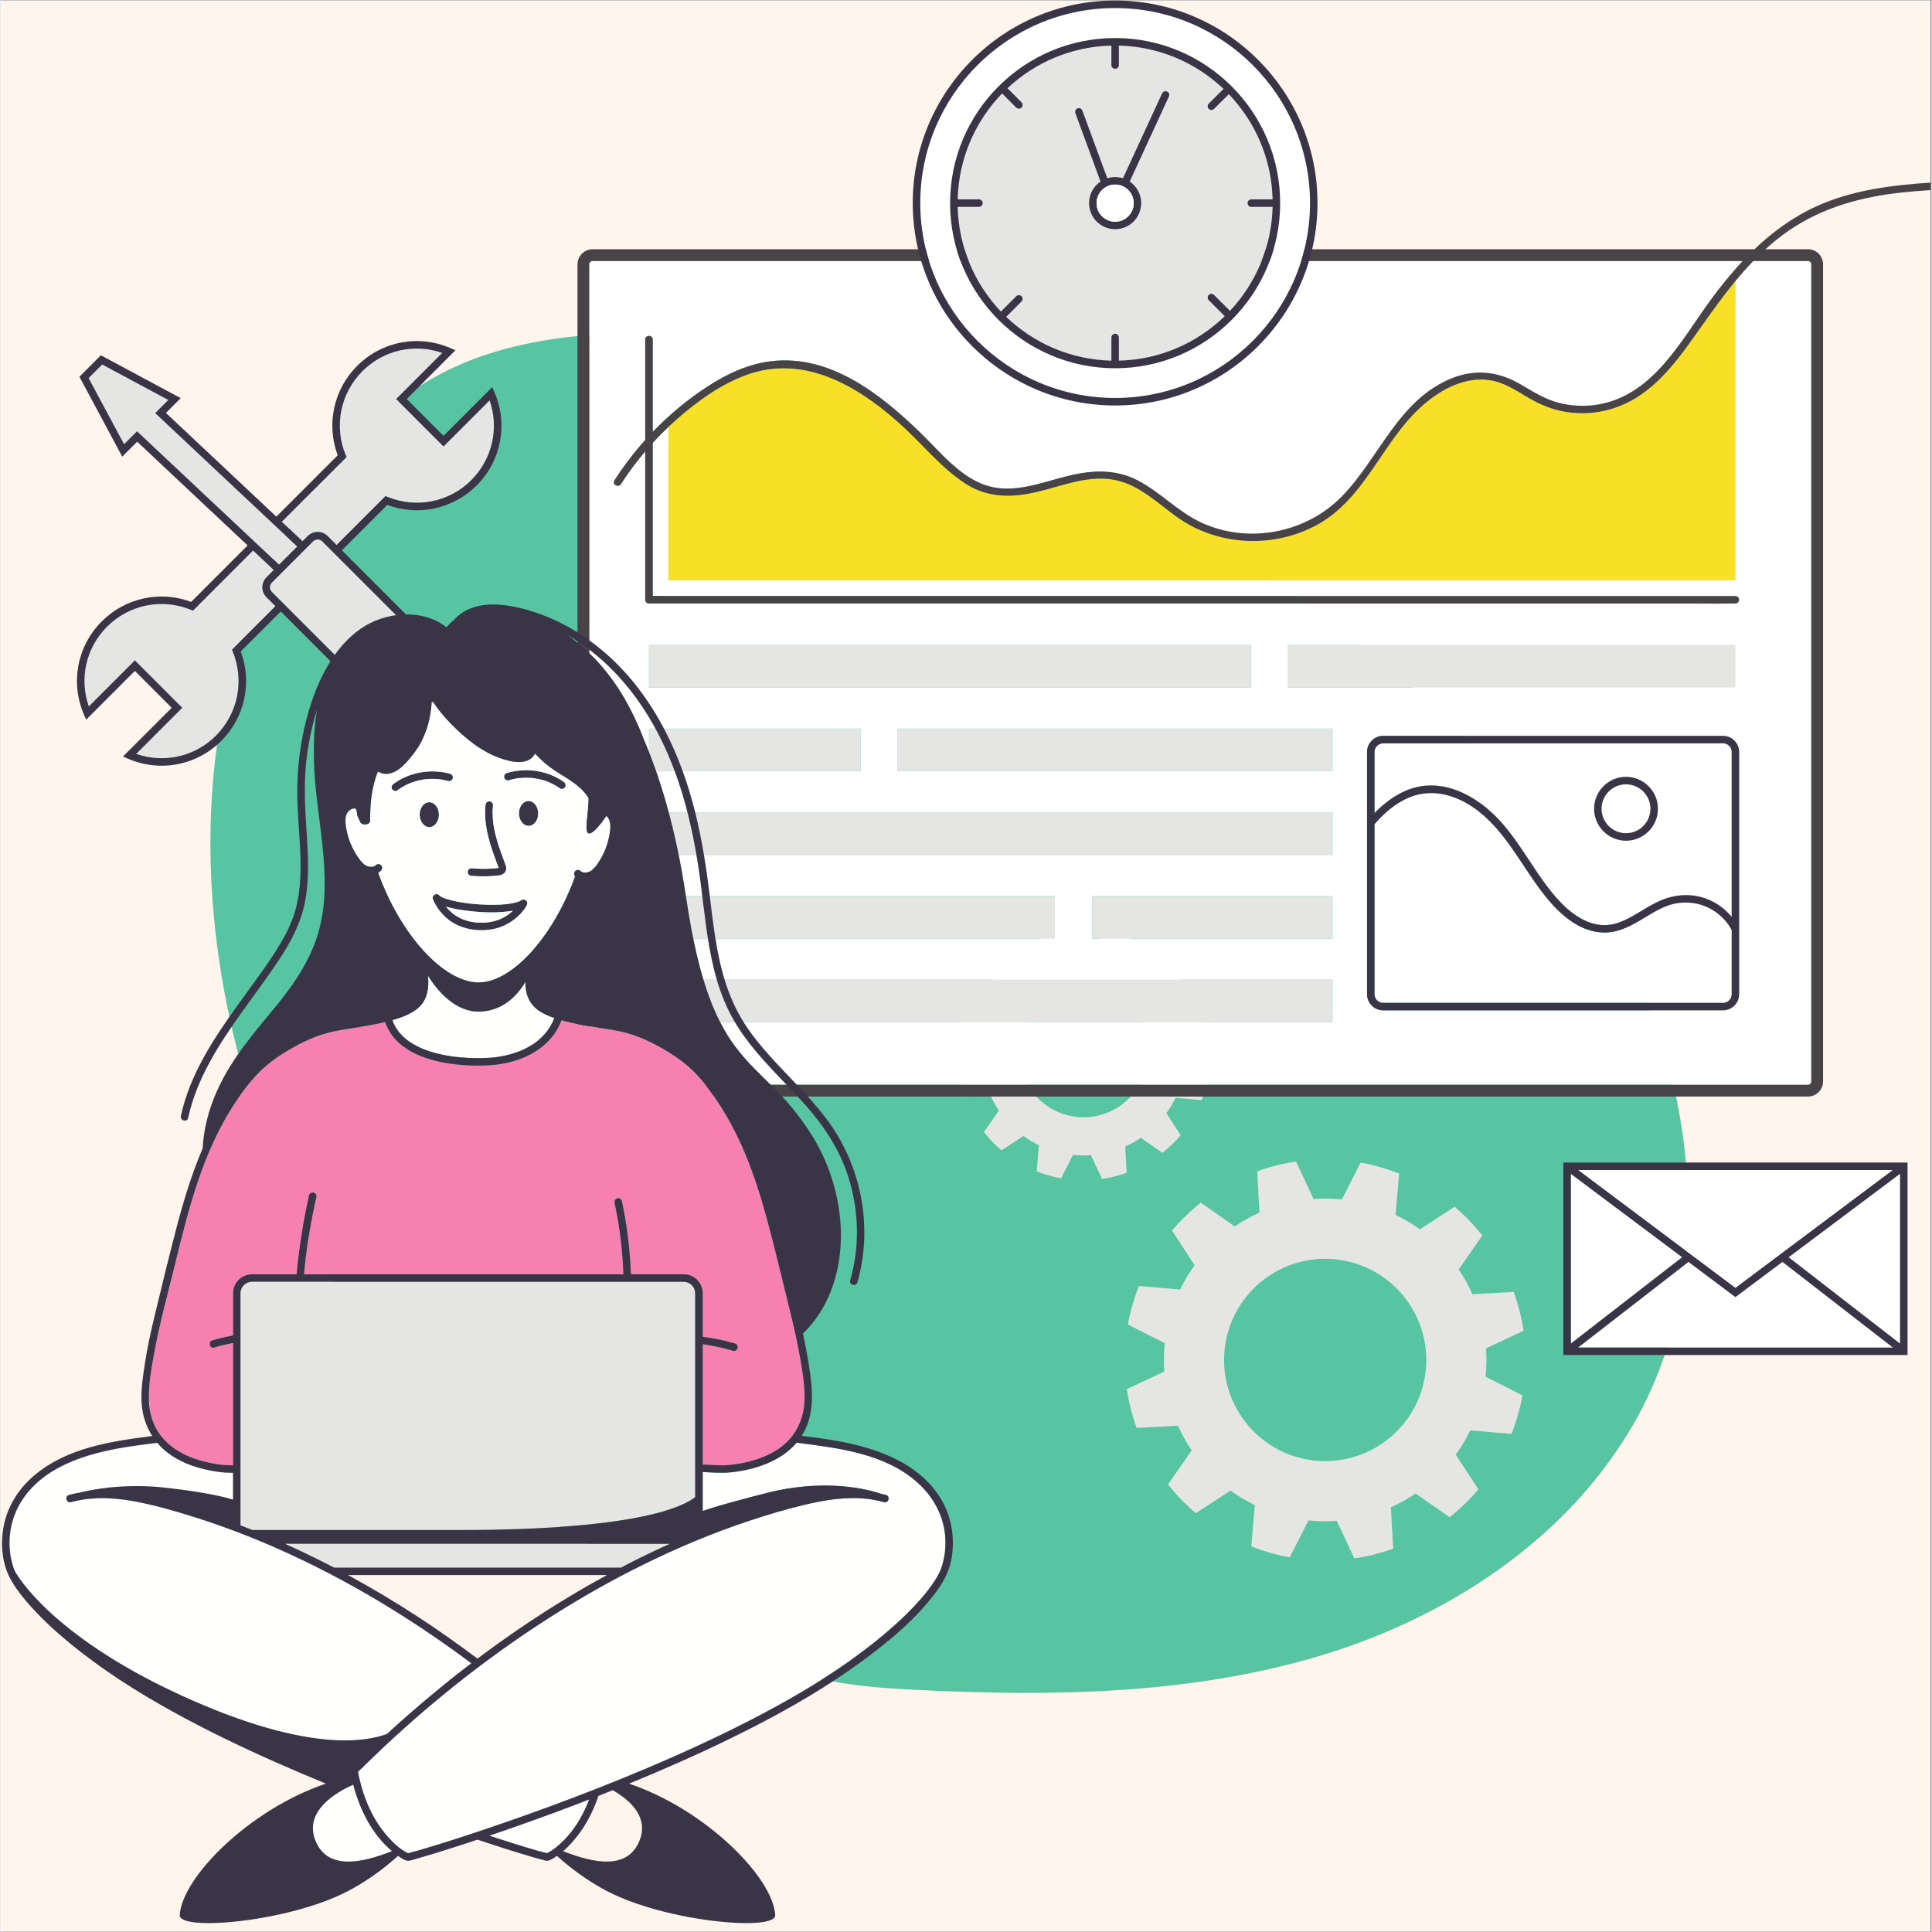 <svg xmlns="http://www.w3.org/2000/svg" xmlns:xlink="http://www.w3.org/1999/xlink" width="300" zoomAndPan="magnify" viewBox="0 0 224.88 225" height="300" preserveAspectRatio="xMidYMid meet" version="1.0"><rect x="0" y="0" width="224.88" height="225" fill="#808080" stroke="none"/><defs><clipPath id="2edcc66d24"><path d="M 0 0.059 L 224.762 0.059 L 224.762 224.938 L 0 224.938 Z M 0 0.059 " clip-rule="nonzero"/></clipPath><clipPath id="959ebc34cb"><path d="M 67 21 L 224.762 21 L 224.762 128 L 67 128 Z M 67 21 " clip-rule="nonzero"/></clipPath><clipPath id="f08f0ee1ae"><path d="M 107 0.059 L 153 0.059 L 153 47 L 107 47 Z M 107 0.059 " clip-rule="nonzero"/></clipPath><clipPath id="6bd34a480b"><path d="M 106 0.059 L 154 0.059 L 154 48 L 106 48 Z M 106 0.059 " clip-rule="nonzero"/></clipPath></defs><g clip-path="url(#2edcc66d24)"><path fill="#ffffff" d="M 0 0.059 L 224.879 0.059 L 224.879 224.941 L 0 224.941 Z M 0 0.059 " fill-opacity="1" fill-rule="nonzero"/><path fill="#fff5ed" d="M 0 0.059 L 224.879 0.059 L 224.879 224.941 L 0 224.941 Z M 0 0.059 " fill-opacity="1" fill-rule="nonzero"/></g><path fill="#57c5a1" d="M 187.508 107.551 C 177.875 90.465 162.465 77.406 146.375 66.207 C 123.492 50.281 96.848 36.941 69.047 38.977 C 63.453 39.387 57.844 40.438 52.754 42.801 C 44.645 46.566 38.309 53.48 33.809 61.211 C 22.156 81.219 22.227 106.461 29.363 128.488 C 37.809 154.551 57.016 178.234 83.113 186.543 C 87.922 188.07 89.223 193.324 89.223 193.324 C 94.609 196.027 100.805 196.516 106.824 196.812 C 122.801 197.598 139.098 197.348 154.379 192.613 C 165.633 189.129 176.344 182.922 184.121 174.207 C 185.121 173.082 186.07 171.918 186.969 170.711 C 188.566 168.566 190.012 166.301 191.238 163.898 C 194.293 157.906 195.918 151.402 196.383 144.758 C 196.465 143.598 196.512 142.434 196.523 141.266 C 196.621 129.629 193.258 117.75 187.508 107.551 " fill-opacity="1" fill-rule="nonzero"/><path fill="#e5e6e3" d="M 30.98 69.555 C 30.668 69.246 30.496 68.832 30.496 68.391 C 30.496 67.953 30.668 67.539 30.98 67.23 L 31.824 66.383 L 29.414 64.117 L 22.414 71.121 L 22.145 71.012 C 18.793 69.645 14.973 70.418 12.414 72.977 C 9.953 75.438 9.148 79.023 10.285 82.27 L 15.648 76.902 L 21.172 82.43 L 15.809 87.797 C 19.051 88.93 22.637 88.125 25.098 85.664 C 27.656 83.105 28.426 79.285 27.062 75.93 L 26.953 75.664 L 32.02 70.594 L 30.98 69.555 " fill-opacity="1" fill-rule="nonzero"/><path fill="#e5e6e3" d="M 35.176 63.031 L 35.773 62.434 C 36.086 62.121 36.496 61.949 36.938 61.949 C 37.375 61.949 37.789 62.121 38.102 62.434 L 39.137 63.473 L 44.832 57.777 L 45.102 57.883 C 48.453 59.25 52.27 58.48 54.828 55.922 C 57.289 53.457 58.094 49.871 56.961 46.625 L 51.594 51.992 L 46.074 46.469 L 51.438 41.102 C 48.191 39.965 44.609 40.77 42.148 43.23 C 39.59 45.793 38.816 49.613 40.184 52.965 L 40.293 53.234 L 32.762 60.766 L 35.176 63.031 " fill-opacity="1" fill-rule="nonzero"/><path fill="#e5e6e3" d="M 32.441 65.766 L 34.559 63.648 L 18.012 48.109 L 19.539 46.582 L 11.844 42.453 L 10.262 44.035 L 14.391 51.73 L 15.898 50.223 L 32.441 65.766 " fill-opacity="1" fill-rule="nonzero"/><path fill="#e5e6e3" d="M 56.016 81.59 L 37.48 63.051 C 37.336 62.906 37.145 62.824 36.938 62.824 C 36.73 62.824 36.539 62.906 36.391 63.051 L 31.598 67.848 C 31.453 67.992 31.371 68.188 31.371 68.391 C 31.371 68.598 31.453 68.793 31.598 68.938 L 50.129 87.477 C 51.801 89.148 53.77 87.754 53.992 87.586 L 56.121 85.457 C 56.285 85.234 57.688 83.266 56.016 81.59 " fill-opacity="1" fill-rule="nonzero"/><path fill="#3a3546" d="M 40.184 52.965 C 38.816 49.613 39.59 45.793 42.148 43.23 C 44.609 40.77 48.191 39.965 51.438 41.102 L 46.074 46.469 L 51.594 51.992 L 56.961 46.625 C 58.094 49.871 57.289 53.457 54.828 55.922 C 52.27 58.48 48.453 59.25 45.102 57.883 L 44.832 57.777 L 39.137 63.473 L 38.102 62.434 C 37.789 62.121 37.375 61.949 36.938 61.949 C 36.496 61.949 36.086 62.121 35.773 62.434 L 35.176 63.031 L 32.762 60.766 L 40.293 53.234 Z M 14.391 51.73 L 10.262 44.035 L 11.844 42.453 L 19.539 46.582 L 18.012 48.109 L 34.559 63.648 L 32.441 65.766 L 15.898 50.223 Z M 27.062 75.93 C 28.426 79.285 27.656 83.105 25.098 85.664 C 22.637 88.125 19.051 88.93 15.809 87.797 L 21.172 82.43 L 15.648 76.902 L 10.285 82.27 C 9.148 79.023 9.953 75.438 12.414 72.977 C 14.973 70.418 18.793 69.645 22.145 71.012 L 22.414 71.121 L 29.414 64.117 L 31.824 66.383 L 30.98 67.23 C 30.668 67.539 30.496 67.953 30.496 68.391 C 30.496 68.832 30.668 69.246 30.98 69.555 L 32.02 70.594 L 26.953 75.664 Z M 50.129 87.477 L 31.598 68.938 C 31.453 68.793 31.371 68.598 31.371 68.391 C 31.371 68.188 31.453 67.992 31.598 67.848 L 36.391 63.051 C 36.539 62.906 36.73 62.824 36.938 62.824 C 37.145 62.824 37.336 62.906 37.48 63.051 L 56.016 81.59 C 57.688 83.266 56.285 85.234 56.121 85.457 L 53.992 87.586 C 53.77 87.754 51.801 89.148 50.129 87.477 Z M 39.758 64.09 L 45.043 58.801 C 48.652 60.152 52.707 59.277 55.449 56.539 C 58.316 53.668 59.133 49.402 57.523 45.672 L 57.27 45.082 L 51.594 50.758 L 47.309 46.469 L 52.98 40.789 L 52.391 40.535 C 48.664 38.926 44.402 39.742 41.531 42.613 C 38.789 45.355 37.918 49.41 39.27 53.023 L 32.125 60.168 L 19.266 48.09 L 20.988 46.367 L 11.688 41.375 L 9.188 43.875 L 14.176 53.18 L 15.918 51.441 L 28.777 63.52 L 22.203 70.098 C 18.594 68.746 14.535 69.621 11.797 72.359 C 8.926 75.23 8.109 79.496 9.719 83.227 L 9.973 83.816 L 15.648 78.137 L 19.938 82.43 L 14.262 88.105 L 14.852 88.363 C 16.125 88.91 17.453 89.176 18.773 89.176 C 21.324 89.176 23.82 88.176 25.715 86.281 C 28.453 83.543 29.328 79.484 27.977 75.871 L 32.637 71.211 L 49.512 88.098 C 50.301 88.887 51.172 89.164 51.984 89.164 C 53.051 89.164 54.016 88.68 54.555 88.254 L 56.758 86.055 L 56.793 86.016 C 57.539 85.074 58.465 82.805 56.633 80.973 L 39.758 64.09 " fill-opacity="1" fill-rule="nonzero"/><path fill="#e5e6e3" d="M 165.594 161.609 C 163.809 167.863 157.297 171.488 151.043 169.707 C 144.789 167.926 141.164 161.406 142.949 155.152 C 144.73 148.895 151.246 145.27 157.496 147.051 C 163.75 148.836 167.375 155.352 165.594 161.609 Z M 173.004 157.027 L 177.371 154.98 C 177.141 153.434 176.758 151.918 176.23 150.461 L 171.418 150.723 C 170.969 149.715 170.434 148.754 169.816 147.844 L 172.574 143.887 C 171.613 142.672 170.531 141.547 169.336 140.535 L 165.297 143.168 C 164.414 142.527 163.469 141.961 162.469 141.477 L 162.879 136.672 C 162.164 136.387 161.426 136.137 160.668 135.922 C 159.914 135.707 159.156 135.531 158.398 135.395 L 156.215 139.691 C 155.109 139.574 154.004 139.559 152.918 139.637 L 150.875 135.27 C 149.324 135.5 147.812 135.883 146.355 136.41 L 146.613 141.227 C 145.609 141.676 144.648 142.211 143.738 142.828 L 139.785 140.066 C 138.566 141.027 137.445 142.113 136.434 143.309 L 139.062 147.348 C 138.426 148.23 137.859 149.176 137.375 150.18 L 132.57 149.766 C 132.289 150.484 132.039 151.223 131.82 151.977 C 131.605 152.734 131.43 153.492 131.293 154.25 L 135.59 156.434 C 135.477 157.543 135.457 158.645 135.535 159.73 L 131.172 161.777 C 131.398 163.328 131.781 164.84 132.309 166.297 L 137.125 166.039 C 137.574 167.043 138.109 168.008 138.727 168.918 L 135.965 172.875 C 136.926 174.09 138.012 175.215 139.203 176.227 L 143.246 173.594 C 144.125 174.23 145.07 174.801 146.074 175.285 L 145.664 180.09 C 146.379 180.371 147.113 180.621 147.871 180.84 C 148.629 181.055 149.387 181.23 150.145 181.367 L 152.324 177.066 C 153.434 177.184 154.535 177.199 155.621 177.121 L 157.668 181.492 C 159.215 181.262 160.73 180.879 162.188 180.352 L 161.926 175.535 C 162.93 175.086 163.895 174.551 164.805 173.934 L 168.758 176.691 C 169.973 175.73 171.098 174.648 172.109 173.453 L 169.477 169.41 C 170.117 168.527 170.684 167.582 171.168 166.578 L 175.969 166.992 C 176.254 166.277 176.504 165.539 176.719 164.781 C 176.934 164.023 177.109 163.266 177.246 162.508 L 172.949 160.324 C 173.066 159.219 173.082 158.113 173.004 157.027 " fill-opacity="1" fill-rule="nonzero"/><path fill="#e5e6e3" d="M 124.086 129.832 C 120.121 128.703 117.824 124.57 118.953 120.605 C 120.082 116.637 124.211 114.34 128.176 115.469 C 132.141 116.602 134.441 120.734 133.309 124.699 C 132.18 128.664 128.051 130.965 124.086 129.832 Z M 132.809 132.512 L 135.316 134.262 C 136.086 133.652 136.801 132.965 137.441 132.207 L 135.773 129.645 C 136.176 129.086 136.539 128.488 136.844 127.852 L 139.891 128.113 C 140.066 127.656 140.227 127.191 140.363 126.711 C 140.5 126.23 140.613 125.75 140.699 125.27 L 137.973 123.887 C 138.047 123.184 138.059 122.484 138.008 121.793 L 140.777 120.496 C 140.633 119.516 140.391 118.555 140.055 117.633 L 137.004 117.797 C 136.719 117.16 136.164 116.238 135.988 115.973 L 137.738 113.461 C 137.129 112.691 136.441 111.98 135.684 111.336 L 133.121 113.008 C 132.562 112.602 131.965 112.242 131.328 111.934 L 131.59 108.887 C 131.137 108.707 130.668 108.551 130.188 108.414 C 129.707 108.277 129.227 108.164 128.746 108.078 L 127.363 110.805 C 126.664 110.73 125.961 110.719 125.273 110.77 L 124 107.93 C 123.016 108.074 122.035 108.387 121.113 108.723 L 121.277 111.777 C 120.641 112.062 120.031 112.402 119.453 112.793 L 116.945 111.043 C 116.176 111.652 115.461 112.336 114.82 113.098 L 116.492 115.66 C 116.086 116.219 115.727 116.816 115.418 117.453 L 112.395 117.121 C 112.215 117.574 112.035 118.113 111.898 118.594 C 111.762 119.074 111.629 119.625 111.543 120.105 L 114.289 121.418 C 114.215 122.121 114.203 122.82 114.254 123.508 L 111.484 124.805 C 111.629 125.789 111.875 126.75 112.207 127.672 L 115.262 127.508 C 115.543 128.145 115.883 128.754 116.277 129.332 L 114.527 131.84 C 115.133 132.613 115.82 133.324 116.578 133.965 L 119.141 132.297 C 119.699 132.703 120.297 133.062 120.934 133.371 L 120.672 136.414 C 121.129 136.594 121.594 136.754 122.074 136.891 C 122.555 137.027 123.035 137.137 123.516 137.227 L 124.898 134.5 C 125.602 134.574 126.301 134.586 126.988 134.535 L 128.285 137.305 C 129.266 137.16 130.227 136.914 131.148 136.582 L 130.984 133.527 C 131.621 133.242 132.23 132.902 132.809 132.512 " fill-opacity="1" fill-rule="nonzero"/><path fill="#ffffff" d="M 202.484 115.785 C 202.484 116.82 201.641 117.664 200.605 117.664 L 161.02 117.664 C 159.984 117.664 159.145 116.82 159.145 115.785 L 159.145 87.574 C 159.145 86.539 159.984 85.695 161.02 85.695 L 200.605 85.695 C 201.641 85.695 202.484 86.539 202.484 87.574 Z M 155.125 89.805 L 104.488 89.805 L 104.488 84.859 L 155.125 84.859 Z M 155.125 99.555 L 75.523 99.555 L 75.523 94.605 L 155.125 94.605 Z M 155.125 109.301 L 127.129 109.301 L 127.129 104.352 L 155.125 104.352 Z M 155.125 119.047 L 75.523 119.047 L 75.523 114.098 L 155.125 114.098 Z M 75.523 104.352 L 122.785 104.352 L 122.785 109.301 L 75.523 109.301 Z M 75.523 84.859 L 100.148 84.859 L 100.148 89.805 L 75.523 89.805 Z M 75.523 75.113 L 145.605 75.113 L 145.605 80.059 L 75.523 80.059 Z M 149.945 75.113 L 202.047 75.113 L 202.047 80.059 L 149.945 80.059 Z M 204.125 30.402 C 203.398 31.148 202.711 31.934 202.047 32.738 L 202.047 67.586 L 77.785 67.586 L 77.785 49.715 C 77.152 50.312 76.543 50.934 75.957 51.578 C 75.957 57.52 75.957 63.461 75.957 69.402 C 76.445 69.379 76.945 69.414 77.426 69.414 C 78.504 69.414 79.578 69.414 80.656 69.414 C 84.125 69.414 87.598 69.414 91.066 69.414 C 95.895 69.414 100.723 69.414 105.547 69.414 C 111.238 69.414 116.934 69.414 122.621 69.414 C 128.77 69.414 134.914 69.414 141.062 69.414 C 147.109 69.414 153.156 69.414 159.203 69.414 C 164.746 69.414 170.285 69.414 175.828 69.414 C 180.367 69.414 184.91 69.414 189.453 69.414 C 192.516 69.414 195.578 69.414 198.641 69.414 C 199.777 69.414 200.914 69.414 202.047 69.414 C 202.609 69.414 202.609 70.285 202.047 70.285 C 201.977 70.285 201.906 70.285 201.832 70.285 C 200.195 70.316 198.551 70.285 196.91 70.285 C 193.441 70.285 189.973 70.285 186.5 70.285 C 181.672 70.285 176.848 70.285 172.02 70.285 C 166.328 70.285 160.637 70.285 154.945 70.285 C 148.801 70.285 142.652 70.285 136.508 70.285 C 130.461 70.285 124.41 70.285 118.363 70.285 C 112.824 70.285 107.281 70.285 101.742 70.285 C 97.199 70.285 92.66 70.285 88.117 70.285 C 85.055 70.285 81.992 70.285 78.926 70.285 C 77.793 70.285 76.656 70.285 75.52 70.285 C 75.285 70.285 75.082 70.086 75.082 69.852 C 75.082 64.09 75.082 58.332 75.082 52.57 C 74.062 53.773 73.113 55.047 72.254 56.375 C 71.949 56.848 71.195 56.406 71.5 55.934 C 72.352 54.617 73.281 53.348 74.293 52.145 C 74.551 51.836 74.816 51.535 75.082 51.234 C 75.082 47.34 75.082 43.441 75.082 39.543 C 75.082 38.98 75.957 38.984 75.957 39.543 C 75.957 43.129 75.957 46.715 75.957 50.297 C 77.562 48.629 79.328 47.113 81.219 45.773 C 83.785 43.961 86.652 42.414 89.82 42.059 C 96.68 41.285 102.512 45.926 107.129 50.395 C 109.453 52.645 111.82 55.695 115.055 56.613 C 118.09 57.477 121.219 56.207 124.141 55.473 C 127 54.754 129.809 54.555 132.492 55.969 C 135.113 57.348 137.148 59.609 139.844 60.859 C 145.309 63.395 152.047 62.086 156.223 57.797 C 160.555 53.348 162.684 46.812 168.719 44.172 C 171.504 42.953 174.258 43.18 176.879 44.676 C 178.352 45.52 179.734 46.445 181.395 46.891 C 183.027 47.324 184.766 47.379 186.422 47.039 C 192.574 45.773 195.73 39.645 199.113 34.996 C 200.277 33.398 201.531 31.848 202.891 30.402 L 68.949 30.402 C 68.738 30.402 68.566 30.574 68.566 30.785 L 68.566 125.949 C 68.566 126.16 68.738 126.328 68.949 126.328 L 210.496 126.328 C 210.707 126.328 210.879 126.16 210.879 125.949 L 210.879 30.785 C 210.879 30.574 210.707 30.402 210.496 30.402 L 204.125 30.402 " fill-opacity="1" fill-rule="nonzero"/><path fill="#f8e026" d="M 202.047 67.586 L 202.047 32.738 C 200.137 35.055 198.434 37.555 196.664 40.016 C 195.027 42.293 193.223 44.516 190.871 46.086 C 188.383 47.746 185.391 48.441 182.43 47.992 C 180.836 47.754 179.371 47.164 177.988 46.355 C 176.57 45.527 175.195 44.574 173.543 44.297 C 170.453 43.773 167.43 45.516 165.25 47.559 C 160.785 51.742 158.844 58.156 153.227 61.18 C 148.352 63.801 142.137 63.613 137.508 60.543 C 135.047 58.91 132.852 56.555 129.863 55.91 C 126.828 55.258 123.762 56.547 120.852 57.25 C 117.98 57.945 115.133 58.035 112.547 56.422 C 109.809 54.719 107.672 52.074 105.332 49.887 C 100.398 45.285 93.867 41.129 86.91 43.645 C 83.844 44.75 81.07 46.777 78.648 48.922 C 78.355 49.18 78.066 49.445 77.785 49.715 L 77.785 67.586 L 202.047 67.586 " fill-opacity="1" fill-rule="nonzero"/><g clip-path="url(#959ebc34cb)"><path fill="#474346" d="M 210.879 30.785 L 210.879 125.949 C 210.879 126.16 210.707 126.328 210.496 126.328 L 68.949 126.328 C 68.738 126.328 68.566 126.16 68.566 125.949 L 68.566 30.785 C 68.566 30.574 68.738 30.402 68.949 30.402 L 202.891 30.402 C 201.531 31.848 200.277 33.398 199.113 34.996 C 195.73 39.645 192.574 45.773 186.422 47.039 C 184.766 47.379 183.027 47.324 181.395 46.891 C 179.734 46.445 178.352 45.52 176.879 44.676 C 174.258 43.18 171.504 42.953 168.719 44.172 C 162.684 46.812 160.555 53.348 156.223 57.797 C 152.047 62.086 145.309 63.395 139.844 60.859 C 137.148 59.609 135.113 57.348 132.492 55.969 C 129.809 54.555 127 54.754 124.141 55.473 C 121.219 56.207 118.09 57.477 115.055 56.613 C 111.82 55.695 109.453 52.645 107.129 50.395 C 102.512 45.926 96.68 41.285 89.82 42.059 C 86.652 42.414 83.785 43.961 81.219 45.773 C 79.328 47.113 77.562 48.629 75.957 50.297 C 75.957 46.715 75.957 43.129 75.957 39.543 C 75.957 38.984 75.082 38.98 75.082 39.543 C 75.082 43.441 75.082 47.34 75.082 51.234 C 74.816 51.535 74.551 51.836 74.293 52.145 C 73.281 53.348 72.352 54.617 71.5 55.934 C 71.195 56.406 71.949 56.848 72.254 56.375 C 73.113 55.047 74.062 53.773 75.082 52.57 C 75.082 58.332 75.082 64.09 75.082 69.852 C 75.082 70.086 75.285 70.285 75.52 70.285 C 76.656 70.285 77.793 70.285 78.926 70.285 C 81.992 70.285 85.055 70.285 88.117 70.285 C 92.66 70.285 97.199 70.285 101.742 70.285 C 107.281 70.285 112.824 70.285 118.363 70.285 C 124.41 70.285 130.461 70.285 136.508 70.285 C 142.652 70.285 148.801 70.285 154.945 70.285 C 160.637 70.285 166.328 70.285 172.02 70.285 C 176.848 70.285 181.672 70.285 186.5 70.285 C 189.973 70.285 193.441 70.285 196.91 70.285 C 198.551 70.285 200.195 70.316 201.832 70.285 C 201.906 70.285 201.977 70.285 202.047 70.285 C 202.609 70.285 202.609 69.414 202.047 69.414 C 200.914 69.414 199.777 69.414 198.641 69.414 C 195.578 69.414 192.516 69.414 189.453 69.414 C 184.91 69.414 180.367 69.414 175.828 69.414 C 170.285 69.414 164.746 69.414 159.203 69.414 C 153.156 69.414 147.109 69.414 141.062 69.414 C 134.914 69.414 128.77 69.414 122.621 69.414 C 116.934 69.414 111.238 69.414 105.547 69.414 C 100.723 69.414 95.895 69.414 91.066 69.414 C 87.598 69.414 84.125 69.414 80.656 69.414 C 79.578 69.414 78.504 69.414 77.426 69.414 C 76.945 69.414 76.445 69.379 75.957 69.402 C 75.957 63.461 75.957 57.52 75.957 51.578 C 76.543 50.934 77.152 50.312 77.785 49.715 C 78.066 49.445 78.355 49.18 78.648 48.922 C 81.07 46.777 83.844 44.75 86.91 43.645 C 93.867 41.129 100.398 45.285 105.332 49.887 C 107.672 52.074 109.809 54.719 112.547 56.422 C 115.133 58.035 117.98 57.945 120.852 57.25 C 123.762 56.547 126.828 55.258 129.863 55.91 C 132.852 56.555 135.047 58.91 137.508 60.543 C 142.137 63.613 148.352 63.801 153.227 61.18 C 158.844 58.156 160.785 51.742 165.25 47.559 C 167.43 45.516 170.453 43.773 173.543 44.297 C 175.195 44.574 176.57 45.527 177.988 46.355 C 179.371 47.164 180.836 47.754 182.43 47.992 C 185.391 48.441 188.383 47.746 190.871 46.086 C 193.223 44.516 195.027 42.293 196.664 40.016 C 198.434 37.555 200.137 35.055 202.047 32.738 C 202.711 31.934 203.398 31.148 204.125 30.402 L 210.496 30.402 C 210.707 30.402 210.879 30.574 210.879 30.785 Z M 225.062 21.246 C 220.414 21.547 215.727 22.086 211.445 24.043 C 208.754 25.273 206.379 27.008 204.262 29.027 L 68.949 29.027 C 67.984 29.027 67.195 29.816 67.195 30.785 L 67.195 125.949 C 67.195 126.914 67.984 127.703 68.949 127.703 L 210.496 127.703 C 211.465 127.703 212.254 126.914 212.254 125.949 L 212.254 30.785 C 212.254 29.816 211.465 29.027 210.496 29.027 L 205.543 29.027 C 206.414 28.234 207.34 27.484 208.336 26.805 C 212.262 24.125 216.781 22.914 221.457 22.414 C 222.656 22.289 223.859 22.195 225.062 22.117 C 225.621 22.082 225.625 21.211 225.062 21.246 " fill-opacity="1" fill-rule="nonzero"/></g><path fill="#ffffff" d="M 201.039 107.438 C 200.004 106.129 198.465 105.273 196.801 105.137 C 195.934 105.062 195.074 105.164 194.254 105.441 C 193.523 105.691 192.844 106.062 192.18 106.453 C 190.832 107.242 189.492 108.168 187.938 108.488 C 186.254 108.836 184.578 108.363 183.156 107.445 C 181.672 106.488 180.496 105.16 179.438 103.766 C 178.336 102.312 177.375 100.758 176.344 99.254 C 174.445 96.473 172.105 93.699 168.766 92.684 C 167.203 92.207 165.562 92.242 164.047 92.867 C 162.469 93.523 161.125 94.695 160.016 95.98 L 160.016 115.785 C 160.016 116.34 160.465 116.789 161.02 116.789 L 200.605 116.789 C 201.16 116.789 201.609 116.34 201.609 115.785 L 201.609 108.316 C 201.445 108.008 201.258 107.711 201.039 107.438 " fill-opacity="1" fill-rule="nonzero"/><path fill="#ffffff" d="M 189.305 97.91 C 187.254 97.91 185.586 96.238 185.586 94.188 C 185.586 92.137 187.254 90.469 189.305 90.469 C 191.355 90.469 193.023 92.137 193.023 94.188 C 193.023 96.238 191.355 97.91 189.305 97.91 Z M 200.605 86.57 L 161.02 86.57 C 160.465 86.57 160.016 87.02 160.016 87.574 L 160.016 94.691 C 160.098 94.609 160.18 94.52 160.262 94.438 C 161.539 93.195 163.078 92.129 164.828 91.691 C 166.492 91.277 168.246 91.488 169.82 92.133 C 171.438 92.797 172.883 93.832 174.117 95.066 C 175.418 96.359 176.48 97.883 177.5 99.402 C 178.523 100.938 179.512 102.508 180.676 103.941 C 181.754 105.266 183.004 106.508 184.574 107.23 C 185.297 107.566 186.094 107.754 186.895 107.738 C 187.645 107.723 188.379 107.508 189.062 107.199 C 190.539 106.535 191.828 105.52 193.316 104.875 C 194.973 104.16 196.816 104.023 198.535 104.621 C 199.742 105.039 200.801 105.793 201.609 106.77 L 201.609 87.574 C 201.609 87.02 201.16 86.57 200.605 86.57 " fill-opacity="1" fill-rule="nonzero"/><path fill="#3a3546" d="M 198.535 104.621 C 196.816 104.023 194.973 104.16 193.316 104.875 C 191.828 105.52 190.539 106.535 189.062 107.199 C 188.379 107.508 187.645 107.723 186.895 107.738 C 186.094 107.754 185.297 107.566 184.574 107.23 C 183.004 106.508 181.754 105.266 180.676 103.941 C 179.512 102.508 178.523 100.938 177.5 99.402 C 176.48 97.883 175.418 96.359 174.117 95.066 C 172.883 93.832 171.438 92.797 169.82 92.133 C 168.246 91.488 166.492 91.277 164.828 91.691 C 163.078 92.129 161.539 93.195 160.262 94.438 C 160.18 94.52 160.098 94.609 160.016 94.691 L 160.016 87.574 C 160.016 87.02 160.465 86.57 161.02 86.57 L 200.605 86.57 C 201.16 86.57 201.609 87.02 201.609 87.574 L 201.609 106.77 C 200.801 105.793 199.742 105.039 198.535 104.621 Z M 200.605 116.789 L 161.02 116.789 C 160.465 116.789 160.016 116.34 160.016 115.785 L 160.016 95.98 C 161.125 94.695 162.469 93.523 164.047 92.867 C 165.562 92.242 167.203 92.207 168.766 92.684 C 172.105 93.699 174.445 96.473 176.344 99.254 C 177.375 100.758 178.336 102.312 179.438 103.766 C 180.496 105.16 181.672 106.488 183.156 107.445 C 184.578 108.363 186.254 108.836 187.938 108.488 C 189.492 108.168 190.832 107.242 192.18 106.453 C 192.844 106.062 193.523 105.691 194.254 105.441 C 195.074 105.164 195.934 105.062 196.801 105.137 C 198.465 105.273 200.004 106.129 201.039 107.438 C 201.258 107.711 201.445 108.008 201.609 108.316 L 201.609 115.785 C 201.609 116.34 201.16 116.789 200.605 116.789 Z M 200.605 85.695 L 161.02 85.695 C 159.984 85.695 159.145 86.539 159.145 87.574 L 159.145 115.785 C 159.145 116.82 159.984 117.664 161.02 117.664 L 200.605 117.664 C 201.641 117.664 202.484 116.82 202.484 115.785 L 202.484 87.574 C 202.484 86.539 201.641 85.695 200.605 85.695 " fill-opacity="1" fill-rule="nonzero"/><path fill="#ffffff" d="M 189.305 91.344 C 187.734 91.344 186.457 92.617 186.457 94.188 C 186.457 95.758 187.734 97.035 189.305 97.035 C 190.871 97.035 192.148 95.758 192.148 94.188 C 192.148 92.617 190.871 91.344 189.305 91.344 " fill-opacity="1" fill-rule="nonzero"/><path fill="#3a3546" d="M 189.305 97.035 C 187.734 97.035 186.457 95.758 186.457 94.188 C 186.457 92.617 187.734 91.344 189.305 91.344 C 190.871 91.344 192.148 92.617 192.148 94.188 C 192.148 95.758 190.871 97.035 189.305 97.035 Z M 189.305 90.469 C 187.254 90.469 185.586 92.137 185.586 94.188 C 185.586 96.238 187.254 97.91 189.305 97.91 C 191.355 97.91 193.023 96.238 193.023 94.188 C 193.023 92.137 191.355 90.469 189.305 90.469 " fill-opacity="1" fill-rule="nonzero"/><path fill="#e5e6e3" d="M 145.605 75.113 L 75.523 75.113 L 75.523 80.059 L 145.605 80.059 L 145.605 75.113 " fill-opacity="1" fill-rule="nonzero"/><path fill="#e5e6e3" d="M 202.047 75.113 L 149.945 75.113 L 149.945 80.059 L 202.047 80.059 L 202.047 75.113 " fill-opacity="1" fill-rule="nonzero"/><path fill="#e5e6e3" d="M 100.148 84.859 L 75.523 84.859 L 75.523 89.805 L 100.148 89.805 L 100.148 84.859 " fill-opacity="1" fill-rule="nonzero"/><path fill="#e5e6e3" d="M 104.488 89.805 L 155.125 89.805 L 155.125 84.859 L 104.488 84.859 L 104.488 89.805 " fill-opacity="1" fill-rule="nonzero"/><path fill="#e5e6e3" d="M 75.523 99.555 L 155.125 99.555 L 155.125 94.605 L 75.523 94.605 L 75.523 99.555 " fill-opacity="1" fill-rule="nonzero"/><path fill="#e5e6e3" d="M 122.785 104.352 L 75.523 104.352 L 75.523 109.301 L 122.785 109.301 L 122.785 104.352 " fill-opacity="1" fill-rule="nonzero"/><path fill="#e5e6e3" d="M 127.129 109.301 L 155.125 109.301 L 155.125 104.352 L 127.129 104.352 L 127.129 109.301 " fill-opacity="1" fill-rule="nonzero"/><path fill="#e5e6e3" d="M 75.523 119.047 L 155.125 119.047 L 155.125 114.098 L 75.523 114.098 L 75.523 119.047 " fill-opacity="1" fill-rule="nonzero"/><g clip-path="url(#f08f0ee1ae)"><path fill="#ffffff" d="M 129.809 42.887 C 119.211 42.887 110.586 34.258 110.586 23.656 C 110.586 13.055 119.211 4.43 129.809 4.43 C 140.406 4.43 149.027 13.055 149.027 23.656 C 149.027 34.258 140.406 42.887 129.809 42.887 Z M 129.809 0.938 C 117.293 0.938 107.113 11.121 107.113 23.641 C 107.113 36.16 117.293 46.348 129.809 46.348 C 142.324 46.348 152.504 36.16 152.504 23.641 C 152.504 11.121 142.324 0.938 129.809 0.938 " fill-opacity="1" fill-rule="nonzero"/></g><g clip-path="url(#6bd34a480b)"><path fill="#3a3546" d="M 129.809 46.348 C 117.293 46.348 107.113 36.16 107.113 23.641 C 107.113 11.121 117.293 0.938 129.809 0.938 C 142.324 0.938 152.504 11.121 152.504 23.641 C 152.504 36.16 142.324 46.348 129.809 46.348 Z M 129.809 0.062 C 116.812 0.062 106.238 10.641 106.238 23.641 C 106.238 36.645 116.812 47.223 129.809 47.223 C 142.805 47.223 153.375 36.645 153.375 23.641 C 153.375 10.641 142.805 0.062 129.809 0.062 " fill-opacity="1" fill-rule="nonzero"/></g><path fill="#e5e6e3" d="M 136.07 11.242 L 131.508 21.141 C 132.312 21.688 132.844 22.609 132.844 23.656 C 132.844 25.332 131.48 26.695 129.809 26.695 C 128.133 26.695 126.77 25.332 126.77 23.656 C 126.77 22.609 127.301 21.688 128.105 21.141 L 125.176 13.18 C 125.09 12.953 125.207 12.703 125.434 12.617 C 125.66 12.535 125.91 12.652 125.992 12.879 L 128.898 20.758 C 129.184 20.668 129.492 20.617 129.809 20.617 C 130.125 20.617 130.434 20.668 130.719 20.758 L 135.277 10.875 C 135.379 10.656 135.641 10.559 135.859 10.66 C 136.078 10.762 136.172 11.023 136.07 11.242 Z M 145.664 24.094 C 145.426 24.094 145.23 23.898 145.23 23.656 C 145.23 23.414 145.426 23.219 145.664 23.219 L 148.145 23.219 C 148.031 18.473 146.113 14.168 143.047 10.969 L 141.328 12.684 C 141.246 12.77 141.133 12.812 141.02 12.812 C 140.91 12.812 140.797 12.77 140.711 12.684 C 140.543 12.512 140.543 12.238 140.711 12.066 L 142.426 10.352 C 139.234 7.32 134.957 5.422 130.246 5.312 L 130.246 7.574 C 130.246 7.816 130.051 8.012 129.809 8.012 C 129.566 8.012 129.371 7.816 129.371 7.574 L 129.371 5.312 C 124.699 5.422 120.453 7.289 117.27 10.277 L 118.902 11.91 C 119.074 12.082 119.074 12.359 118.902 12.531 C 118.816 12.613 118.707 12.656 118.594 12.656 C 118.484 12.656 118.371 12.613 118.285 12.531 L 116.645 10.887 C 113.535 14.098 111.586 18.434 111.473 23.219 L 113.949 23.219 C 114.191 23.219 114.387 23.414 114.387 23.656 C 114.387 23.898 114.191 24.094 113.949 24.094 L 111.473 24.094 C 111.582 28.809 113.477 33.086 116.508 36.281 L 118.285 34.5 C 118.457 34.332 118.734 34.332 118.902 34.5 C 119.074 34.672 119.074 34.949 118.902 35.117 L 117.125 36.898 C 120.324 39.969 124.625 41.887 129.371 42 L 129.371 39.305 C 129.371 39.062 129.566 38.867 129.809 38.867 C 130.051 38.867 130.246 39.062 130.246 39.305 L 130.246 42 C 135.027 41.887 139.363 39.938 142.57 36.824 L 140.711 34.965 C 140.543 34.797 140.543 34.52 140.711 34.348 C 140.883 34.176 141.16 34.176 141.328 34.348 L 143.184 36.199 C 146.168 33.016 148.035 28.77 148.145 24.094 L 145.664 24.094 " fill-opacity="1" fill-rule="nonzero"/><path fill="#3a3546" d="M 143.184 36.199 L 141.328 34.348 C 141.16 34.176 140.883 34.176 140.711 34.348 C 140.543 34.52 140.543 34.797 140.711 34.965 L 142.57 36.824 C 139.363 39.938 135.027 41.887 130.246 42 L 130.246 39.305 C 130.246 39.062 130.051 38.867 129.809 38.867 C 129.566 38.867 129.371 39.062 129.371 39.305 L 129.371 42 C 124.625 41.887 120.324 39.969 117.125 36.898 L 118.902 35.117 C 119.074 34.949 119.074 34.672 118.902 34.5 C 118.734 34.332 118.457 34.332 118.285 34.5 L 116.508 36.281 C 113.477 33.086 111.582 28.809 111.473 24.094 L 113.949 24.094 C 114.191 24.094 114.387 23.898 114.387 23.656 C 114.387 23.414 114.191 23.219 113.949 23.219 L 111.473 23.219 C 111.586 18.434 113.535 14.098 116.645 10.887 L 118.285 12.531 C 118.371 12.613 118.484 12.656 118.594 12.656 C 118.707 12.656 118.816 12.613 118.902 12.531 C 119.074 12.359 119.074 12.082 118.902 11.91 L 117.27 10.277 C 120.453 7.289 124.699 5.422 129.371 5.312 L 129.371 7.574 C 129.371 7.816 129.566 8.012 129.809 8.012 C 130.051 8.012 130.246 7.816 130.246 7.574 L 130.246 5.312 C 134.957 5.422 139.234 7.32 142.426 10.352 L 140.711 12.066 C 140.543 12.238 140.543 12.512 140.711 12.684 C 140.797 12.77 140.91 12.812 141.02 12.812 C 141.133 12.812 141.246 12.77 141.328 12.684 L 143.047 10.969 C 146.113 14.168 148.031 18.473 148.145 23.219 L 145.664 23.219 C 145.426 23.219 145.23 23.414 145.23 23.656 C 145.23 23.898 145.426 24.094 145.664 24.094 L 148.145 24.094 C 148.035 28.77 146.168 33.016 143.184 36.199 Z M 129.809 4.43 C 119.211 4.43 110.586 13.055 110.586 23.656 C 110.586 34.258 119.211 42.887 129.809 42.887 C 140.406 42.887 149.027 34.258 149.027 23.656 C 149.027 13.055 140.406 4.43 129.809 4.43 " fill-opacity="1" fill-rule="nonzero"/><path fill="#3a3546" d="M 129.809 25.82 C 128.613 25.82 127.645 24.852 127.645 23.656 C 127.645 22.465 128.613 21.492 129.809 21.492 C 131 21.492 131.973 22.465 131.973 23.656 C 131.973 24.852 131 25.82 129.809 25.82 Z M 135.859 10.66 C 135.641 10.559 135.379 10.656 135.277 10.875 L 130.719 20.758 C 130.434 20.668 130.125 20.617 129.809 20.617 C 129.492 20.617 129.184 20.668 128.898 20.758 L 125.992 12.879 C 125.91 12.652 125.66 12.535 125.434 12.617 C 125.207 12.703 125.09 12.953 125.176 13.18 L 128.105 21.141 C 127.301 21.688 126.77 22.609 126.77 23.656 C 126.77 25.332 128.133 26.695 129.809 26.695 C 131.48 26.695 132.844 25.332 132.844 23.656 C 132.844 22.609 132.312 21.688 131.508 21.141 L 136.07 11.242 C 136.172 11.023 136.078 10.762 135.859 10.66 " fill-opacity="1" fill-rule="nonzero"/><path fill="#ffffff" d="M 129.809 21.492 C 128.613 21.492 127.645 22.465 127.645 23.656 C 127.645 24.852 128.613 25.82 129.809 25.82 C 131 25.82 131.973 24.852 131.973 23.656 C 131.973 22.465 131 21.492 129.809 21.492 " fill-opacity="1" fill-rule="nonzero"/><path fill="#ffffff" d="M 207.523 146.961 L 202.047 151.062 L 196.574 146.961 L 183.719 156.934 L 220.379 156.934 L 207.523 146.961 " fill-opacity="1" fill-rule="nonzero"/><path fill="#ffffff" d="M 195.848 146.418 L 182.879 136.699 L 182.879 156.477 Z M 195.848 146.418 " fill-opacity="1" fill-rule="nonzero"/><path fill="#ffffff" d="M 208.246 146.418 L 221.219 156.477 L 221.219 136.699 Z M 208.246 146.418 " fill-opacity="1" fill-rule="nonzero"/><path fill="#3a3546" d="M 202.047 149.969 L 183.754 136.266 L 220.344 136.266 Z M 208.246 146.418 L 221.219 136.699 L 221.219 156.477 Z M 196.574 146.961 L 202.047 151.062 L 207.523 146.961 L 220.379 156.934 L 183.719 156.934 Z M 195.848 146.418 L 182.879 156.477 L 182.879 136.699 Z M 221.473 135.391 L 182.004 135.391 L 182.004 157.805 L 222.09 157.805 L 222.09 135.391 L 221.473 135.391 " fill-opacity="1" fill-rule="nonzero"/><path fill="#ffffff" d="M 202.047 149.969 L 220.344 136.266 L 183.754 136.266 Z M 202.047 149.969 " fill-opacity="1" fill-rule="nonzero"/><path fill="#f681b1" d="M 22.094 169.676 C 22.832 169.973 23.598 170.195 24.375 170.355 C 24.699 170.426 25.027 170.48 25.355 170.527 C 25.383 170.531 25.41 170.535 25.438 170.539 C 25.457 170.543 25.484 170.547 25.492 170.547 C 25.559 170.555 25.625 170.562 25.695 170.57 C 25.805 170.586 25.918 170.598 26.027 170.605 C 26.379 170.641 26.727 170.648 27.074 170.645 L 27.074 156.414 C 26.34 156.551 25.609 156.719 24.891 156.941 C 24.352 157.105 24.125 156.262 24.66 156.098 C 24.988 155.996 25.32 155.906 25.656 155.824 C 26.125 155.711 26.598 155.613 27.074 155.523 L 27.074 150.613 C 27.074 149.395 28.066 148.402 29.285 148.402 L 34.477 148.402 C 34.531 147.805 34.586 147.211 34.656 146.617 C 34.953 144.125 35.375 141.648 35.938 139.203 C 35.992 138.965 36.254 138.848 36.473 138.898 C 36.711 138.953 36.832 139.215 36.781 139.434 C 36.625 140.113 36.477 140.793 36.344 141.477 C 35.883 143.805 35.562 146.059 35.348 148.402 L 72.547 148.402 C 72.547 148.391 72.539 148.379 72.539 148.367 C 72.516 147.754 72.484 147.141 72.438 146.527 C 72.277 144.336 71.977 142.254 71.52 140.098 C 71.469 139.855 71.59 139.637 71.824 139.559 C 72.039 139.488 72.316 139.641 72.363 139.863 C 72.492 140.48 72.613 141.102 72.719 141.723 C 73.098 143.918 73.332 146.141 73.414 148.367 C 73.414 148.379 73.406 148.391 73.406 148.402 L 79.566 148.402 C 80.785 148.402 81.777 149.395 81.777 150.613 L 81.777 155.68 C 83.047 155.859 84.316 156.094 85.543 156.469 C 86.078 156.633 85.848 157.477 85.309 157.312 C 84.988 157.215 84.664 157.125 84.34 157.043 C 83.496 156.836 82.641 156.672 81.777 156.539 L 81.777 170.559 C 82.547 170.602 83.316 170.645 84.086 170.652 C 84.34 170.652 84.59 170.637 84.84 170.613 C 85.441 170.559 85.828 170.504 86.461 170.375 C 88.082 170.047 89.676 169.477 90.996 168.457 C 92.23 167.5 93.043 166.191 93.41 164.719 C 93.527 164.098 93.605 163.387 93.641 162.582 C 93.637 161.109 93.383 159.621 93.133 158.184 C 92.797 156.234 92.344 154.301 91.871 152.379 C 91.059 149.102 90.285 145.812 89.414 142.547 C 88.566 139.371 87.586 136.211 86.223 133.211 C 85.535 131.703 84.754 130.23 83.863 128.832 C 82.988 127.465 82.012 126.117 80.879 124.949 C 79.82 123.859 78.555 122.977 77.25 122.211 C 75.91 121.43 74.492 120.758 73 120.332 C 71.867 120.012 70.691 119.867 69.531 119.676 C 68.223 119.465 66.91 119.242 65.625 118.898 C 65.527 118.875 65.426 118.844 65.328 118.816 C 65.254 119.016 65.176 119.207 65.086 119.398 C 64.219 121.23 62.586 122.504 60.738 123.242 C 59.602 123.695 58.391 123.945 57.176 124.043 C 55.793 124.152 54.395 124.117 53.02 123.957 C 51.277 123.754 49.527 123.363 47.969 122.539 C 47.227 122.148 46.527 121.645 45.969 121.02 C 45.445 120.438 45.051 119.758 44.797 119.023 C 43.727 119.281 42.641 119.473 41.555 119.652 C 40.398 119.84 39.223 119.984 38.094 120.289 C 36.605 120.688 35.188 121.348 33.855 122.109 C 32.516 122.875 31.227 123.766 30.137 124.859 C 29.008 125.992 28.047 127.32 27.176 128.656 C 23.562 134.227 21.914 140.738 20.359 147.113 C 19.48 150.711 18.484 154.293 17.836 157.941 C 17.566 159.445 17.293 161.008 17.281 162.547 C 17.32 163.453 17.418 164.234 17.555 164.91 C 17.684 165.387 17.859 165.852 18.09 166.293 C 18.941 167.891 20.453 169.016 22.094 169.676 " fill-opacity="1" fill-rule="nonzero"/><path fill="#3a3546" d="M 51.055 94.859 C 51.047 94.062 50.535 93.422 49.918 93.43 C 49.301 93.438 48.809 94.09 48.816 94.891 C 48.828 95.688 49.336 96.328 49.953 96.32 C 50.57 96.312 51.066 95.66 51.055 94.859 " fill-opacity="1" fill-rule="nonzero"/><path fill="#3a3546" d="M 46.199 92.059 C 46.535 91.805 46.895 91.586 47.27 91.398 C 47.363 91.352 47.453 91.309 47.547 91.27 C 47.551 91.266 47.578 91.254 47.59 91.25 C 47.602 91.246 47.609 91.242 47.609 91.242 C 47.668 91.219 47.723 91.195 47.781 91.172 C 47.977 91.098 48.176 91.031 48.379 90.977 C 48.582 90.918 48.785 90.871 48.992 90.828 C 49.094 90.809 49.195 90.793 49.293 90.777 C 49.316 90.773 49.34 90.77 49.359 90.766 C 49.422 90.762 49.48 90.754 49.543 90.746 C 49.961 90.703 50.383 90.695 50.805 90.727 C 50.918 90.734 51.035 90.746 51.148 90.758 C 51.176 90.762 51.203 90.766 51.23 90.766 C 51.23 90.766 51.23 90.766 51.234 90.766 C 51.242 90.77 51.246 90.77 51.254 90.77 C 51.309 90.777 51.363 90.789 51.414 90.797 C 51.656 90.836 51.895 90.891 52.129 90.957 C 52.348 91.016 52.613 90.879 52.668 90.648 C 52.719 90.418 52.598 90.18 52.359 90.113 C 50.598 89.629 48.695 89.793 47.031 90.547 C 46.582 90.754 46.152 91.008 45.758 91.305 C 45.574 91.441 45.461 91.688 45.602 91.902 C 45.715 92.082 46.004 92.203 46.199 92.059 " fill-opacity="1" fill-rule="nonzero"/><path fill="#3a3546" d="M 61.48 93.285 C 60.863 93.293 60.371 93.949 60.379 94.746 C 60.391 95.543 60.898 96.184 61.516 96.18 C 62.133 96.172 62.629 95.516 62.617 94.719 C 62.609 93.918 62.098 93.277 61.48 93.285 " fill-opacity="1" fill-rule="nonzero"/><path fill="#3a3546" d="M 59.199 90.871 C 59.402 90.809 59.605 90.758 59.812 90.715 C 59.914 90.691 60.016 90.672 60.117 90.656 C 60.164 90.648 60.211 90.645 60.258 90.637 C 60.262 90.633 60.258 90.633 60.262 90.633 C 60.297 90.629 60.332 90.625 60.363 90.621 C 60.777 90.574 61.195 90.562 61.613 90.586 C 61.715 90.59 61.816 90.598 61.918 90.605 C 61.969 90.613 62.016 90.617 62.062 90.621 C 62.09 90.625 62.117 90.629 62.145 90.633 C 62.148 90.633 62.148 90.633 62.152 90.633 C 62.156 90.633 62.156 90.633 62.168 90.637 C 62.379 90.668 62.586 90.707 62.793 90.754 C 63 90.801 63.203 90.859 63.406 90.926 C 63.496 90.957 63.586 90.988 63.676 91.02 C 63.727 91.039 63.777 91.059 63.828 91.078 C 63.848 91.086 63.867 91.094 63.883 91.102 C 63.891 91.105 63.891 91.105 63.895 91.105 C 63.898 91.105 63.898 91.109 63.91 91.113 C 64.352 91.309 64.766 91.539 65.156 91.816 C 65.344 91.949 65.652 91.855 65.754 91.66 C 65.875 91.438 65.797 91.207 65.598 91.062 C 64.137 90.023 62.266 89.562 60.488 89.734 C 59.973 89.785 59.461 89.879 58.969 90.027 C 58.75 90.094 58.59 90.336 58.664 90.566 C 58.734 90.785 58.965 90.941 59.199 90.871 " fill-opacity="1" fill-rule="nonzero"/><path fill="#3a3546" d="M 54.844 101.992 C 55.648 102.066 56.461 102.082 57.266 102.023 C 57.465 102.012 57.66 101.996 57.859 101.973 C 58.023 101.953 58.188 101.938 58.344 101.875 C 58.539 101.801 58.707 101.684 58.809 101.496 C 58.934 101.266 58.914 101 58.828 100.762 C 58.57 100.035 58.281 99.316 58.043 98.582 C 57.801 97.836 57.59 97.074 57.453 96.301 C 57.434 96.188 57.418 96.078 57.398 95.969 C 57.402 95.973 57.391 95.895 57.387 95.879 C 57.379 95.82 57.371 95.766 57.367 95.707 C 57.344 95.504 57.324 95.297 57.316 95.09 C 57.293 94.645 57.305 94.199 57.352 93.758 C 57.371 93.531 57.133 93.312 56.914 93.32 C 56.656 93.332 56.5 93.516 56.477 93.758 C 56.324 95.262 56.59 96.773 57.016 98.215 C 57.223 98.926 57.473 99.625 57.734 100.32 C 57.797 100.488 57.855 100.652 57.922 100.82 C 57.949 100.898 57.984 100.98 58.008 101.062 C 57.969 101.074 57.93 101.086 57.891 101.094 C 57.848 101.102 57.801 101.105 57.758 101.109 C 57.645 101.121 57.527 101.133 57.414 101.141 C 56.559 101.207 55.699 101.199 54.844 101.121 C 54.613 101.098 54.395 101.336 54.406 101.555 C 54.418 101.809 54.598 101.969 54.844 101.992 " fill-opacity="1" fill-rule="nonzero"/><path fill="#3a3546" d="M 54.031 106.023 C 55.691 106.25 57.41 106.352 59.082 106.148 C 59.27 106.125 59.465 106.102 59.66 106.07 C 59.594 106.133 59.527 106.203 59.453 106.266 C 59.414 106.301 59.371 106.336 59.328 106.367 C 59.32 106.379 59.309 106.387 59.297 106.395 C 59.285 106.402 59.277 106.41 59.266 106.418 C 59.176 106.484 59.082 106.551 58.988 106.613 C 58.777 106.75 58.555 106.875 58.324 106.98 C 58.273 107.004 58.219 107.039 58.164 107.055 C 58.16 107.055 58.156 107.055 58.148 107.059 C 58.113 107.074 58.074 107.09 58.039 107.102 C 57.902 107.152 57.766 107.199 57.629 107.238 C 57.48 107.281 57.336 107.316 57.184 107.348 C 57.113 107.363 57.043 107.375 56.969 107.391 C 56.934 107.395 56.902 107.398 56.867 107.406 C 56.863 107.406 56.855 107.406 56.844 107.406 C 56.832 107.41 56.812 107.41 56.809 107.414 C 56.469 107.453 56.121 107.469 55.777 107.457 C 55.594 107.449 55.414 107.438 55.234 107.418 C 55.199 107.414 55.16 107.406 55.125 107.402 C 55.227 107.414 55.102 107.398 55.078 107.395 C 54.988 107.383 54.902 107.367 54.816 107.352 C 54.516 107.289 54.223 107.207 53.938 107.102 C 53.879 107.078 53.809 107.062 53.75 107.027 C 53.754 107.031 53.754 107.031 53.758 107.031 C 53.746 107.027 53.738 107.023 53.73 107.02 C 53.695 107.004 53.664 106.988 53.633 106.977 C 53.512 106.918 53.391 106.855 53.27 106.789 C 53.16 106.723 53.047 106.656 52.941 106.582 C 52.891 106.551 52.844 106.52 52.797 106.484 C 52.777 106.469 52.754 106.453 52.734 106.438 C 52.727 106.434 52.719 106.426 52.715 106.422 C 52.406 106.168 52.125 105.891 51.871 105.586 C 52.574 105.797 53.305 105.922 54.031 106.023 Z M 51.219 104.523 C 51.219 104.52 51.215 104.512 51.215 104.512 C 51.219 104.52 51.227 104.535 51.227 104.543 C 51.227 104.535 51.223 104.527 51.219 104.523 Z M 51.871 104.668 C 51.801 104.645 51.73 104.617 51.66 104.594 C 51.629 104.582 51.602 104.57 51.57 104.559 C 51.562 104.555 51.555 104.551 51.547 104.547 C 51.438 104.496 51.324 104.441 51.223 104.375 C 51.203 104.363 51.184 104.352 51.168 104.336 C 51.137 104.309 51.105 104.285 51.078 104.254 C 50.789 103.934 50.207 104.266 50.348 104.676 C 50.488 105.09 50.719 105.484 50.969 105.84 C 51.547 106.648 52.312 107.324 53.219 107.742 C 54.508 108.336 55.996 108.477 57.387 108.199 C 58.465 107.98 59.469 107.457 60.27 106.707 C 60.66 106.344 61.035 105.91 61.281 105.434 C 61.285 105.426 61.289 105.418 61.293 105.414 C 61.305 105.391 61.305 105.367 61.312 105.348 C 61.324 105.316 61.332 105.289 61.34 105.258 C 61.34 105.25 61.34 105.242 61.34 105.238 C 61.348 105.188 61.348 105.137 61.336 105.09 C 61.332 105.074 61.324 105.062 61.32 105.051 C 61.312 105.023 61.309 104.996 61.293 104.973 C 61.289 104.965 61.285 104.965 61.281 104.957 C 61.258 104.918 61.223 104.887 61.188 104.859 C 61.18 104.855 61.176 104.848 61.172 104.844 C 61.156 104.836 61.152 104.824 61.137 104.816 C 61.117 104.805 61.09 104.801 61.07 104.793 C 61.043 104.781 61.016 104.773 60.984 104.77 C 60.977 104.766 60.965 104.766 60.957 104.766 C 60.91 104.758 60.863 104.762 60.816 104.77 C 60.797 104.777 60.781 104.785 60.762 104.793 C 60.738 104.801 60.715 104.801 60.695 104.816 C 60.68 104.824 60.668 104.832 60.652 104.84 C 60.652 104.84 60.652 104.84 60.648 104.84 C 60.57 104.887 60.492 104.93 60.406 104.969 C 60.406 104.969 60.402 104.969 60.402 104.973 C 60.371 104.98 60.34 104.992 60.309 105.008 C 60.242 105.027 60.176 105.051 60.105 105.07 C 59.809 105.156 59.504 105.215 59.199 105.262 C 59.188 105.262 59.172 105.266 59.16 105.266 C 59.121 105.27 59.082 105.273 59.047 105.281 C 58.953 105.293 58.859 105.301 58.766 105.309 C 58.578 105.328 58.391 105.34 58.203 105.352 C 57.797 105.371 57.391 105.379 56.984 105.371 C 56.148 105.363 55.309 105.305 54.477 105.207 C 54.383 105.195 54.285 105.176 54.188 105.172 C 54.324 105.176 54.172 105.168 54.137 105.164 C 54.082 105.156 54.023 105.145 53.969 105.137 C 53.773 105.109 53.582 105.078 53.387 105.043 C 53.043 104.98 52.695 104.906 52.355 104.812 C 52.191 104.77 52.031 104.723 51.871 104.668 " fill-opacity="1" fill-rule="nonzero"/><path fill="#3a3546" d="M 52.691 123.043 C 52.695 123.043 52.699 123.043 52.703 123.043 C 52.734 123.047 52.793 123.055 52.691 123.043 " fill-opacity="1" fill-rule="nonzero"/><path fill="#3a3546" d="M 49.086 122.109 C 49.113 122.121 49.164 122.137 49.086 122.109 " fill-opacity="1" fill-rule="nonzero"/><path fill="#e5e6e3" d="M 75.922 180.73 C 76.598 180.406 77.281 180.098 77.965 179.789 L 33.133 179.789 C 34.328 180.328 35.52 180.883 36.695 181.469 C 37.414 181.82 38.129 182.188 38.836 182.559 L 72.258 182.559 C 73.465 181.926 74.688 181.316 75.922 180.73 " fill-opacity="1" fill-rule="nonzero"/><path fill="#e5e6e3" d="M 80.902 150.613 C 80.902 149.875 80.305 149.277 79.566 149.277 L 29.285 149.277 C 28.551 149.277 27.949 149.875 27.949 150.613 L 27.949 177.637 C 28.414 177.812 28.875 177.996 29.336 178.18 C 31.934 178.18 38.223 178.18 53.48 178.18 C 74.094 178.18 79.535 175.469 80.902 174.352 L 80.902 150.613 " fill-opacity="1" fill-rule="nonzero"/><path fill="#fffffd" d="M 106.695 172.574 C 102.887 169.242 97.531 168.633 92.715 168.016 C 90.84 170.219 87.801 171.191 84.984 171.473 C 84.512 171.52 84.051 171.523 83.582 171.512 C 83.477 171.508 83.371 171.508 83.266 171.504 C 82.77 171.484 82.273 171.457 81.777 171.434 L 81.777 175.973 C 82.121 175.844 82.684 175.66 83.582 175.395 C 84.762 175.047 86.531 174.559 89.184 173.883 C 96.266 172.066 101.379 173.566 102.488 173.949 C 102.703 173.996 102.914 174.043 103.121 174.102 C 103.664 174.254 103.434 175.098 102.891 174.945 C 102.734 174.898 102.574 174.867 102.414 174.824 C 101.984 174.723 101.547 174.629 101.109 174.574 C 98.625 174.262 96.117 174.66 93.703 175.234 C 91.488 175.758 89.301 176.41 87.145 177.129 C 82.848 178.559 78.66 180.32 74.602 182.34 C 70.473 184.395 66.477 186.711 62.621 189.242 C 58.793 191.758 55.102 194.477 51.562 197.379 C 48.414 199.961 45.387 202.688 42.477 205.535 C 42.195 205.812 41.91 206.082 41.633 206.359 C 41.84 207.414 42.117 208.453 42.492 209.461 C 43.098 211.078 43.969 212.629 45.125 213.918 C 45.785 214.656 46.449 215.281 47.293 215.738 C 47.344 215.766 47.398 215.793 47.449 215.82 C 47.543 215.797 47.641 215.777 47.738 215.75 C 48.34 215.598 48.934 215.418 49.527 215.242 C 51.867 214.543 54.191 213.789 56.508 213.008 C 59.902 211.863 63.277 210.656 66.629 209.383 C 70.574 207.883 74.488 206.297 78.352 204.59 C 82.32 202.836 86.242 200.957 90.055 198.879 C 94.133 196.656 98.105 194.188 101.742 191.289 C 103.375 189.988 104.949 188.602 106.387 187.082 C 107.348 186.062 108.273 184.98 108.996 183.773 C 109.129 183.551 109.254 183.32 109.367 183.086 C 109.477 182.859 109.488 182.828 109.57 182.586 C 109.992 181.371 110.125 180.07 110.008 178.793 C 109.781 176.348 108.527 174.176 106.695 172.574 " fill-opacity="1" fill-rule="nonzero"/><path fill="#fffffd" d="M 45.004 201.934 C 47.004 200.09 49.059 198.312 51.168 196.594 C 51.574 196.262 51.977 195.922 52.387 195.594 C 53.191 194.957 54.004 194.328 54.824 193.703 C 52.293 191.816 49.703 190.012 47.039 188.316 C 43.152 185.84 39.129 183.582 34.969 181.598 C 30.906 179.656 26.715 177.977 22.418 176.633 C 20.172 175.93 17.891 175.273 15.578 174.848 C 13.301 174.426 10.945 174.293 8.684 174.828 C 8.523 174.867 8.363 174.898 8.203 174.945 C 7.66 175.098 7.43 174.254 7.973 174.102 C 8.395 173.98 8.828 173.891 9.262 173.816 C 10.809 173.434 14.543 172.723 19.355 173.27 C 24.031 173.801 26.23 174.379 27.074 174.648 L 27.074 171.52 C 26.977 171.52 26.879 171.523 26.781 171.523 C 25.887 171.527 24.973 171.375 24.102 171.191 C 22.461 170.844 20.832 170.227 19.488 169.211 C 19.027 168.855 18.617 168.461 18.254 168.031 C 17.031 168.188 15.809 168.336 14.59 168.535 C 10.016 169.273 4.785 170.82 2.281 175.09 C 0.984 177.301 0.695 180.039 1.484 182.477 C 1.574 182.754 1.609 182.836 1.715 183.059 C 3.656 186.297 9.883 192.789 23.59 198.562 C 36.07 203.816 42.375 202.914 45.004 201.934 " fill-opacity="1" fill-rule="nonzero"/><path fill="#fffffd" d="M 52.758 123.051 C 52.852 123.062 52.949 123.074 53.043 123.086 C 53.25 123.109 53.457 123.129 53.66 123.148 C 54.926 123.254 56.215 123.273 57.48 123.145 C 57.574 123.133 57.672 123.121 57.77 123.109 C 57.77 123.109 57.77 123.109 57.773 123.109 C 57.789 123.105 57.809 123.105 57.824 123.102 C 57.883 123.094 57.938 123.082 57.996 123.074 C 58.277 123.031 58.559 122.977 58.836 122.914 C 59.184 122.836 59.527 122.742 59.863 122.629 C 60.047 122.57 60.23 122.508 60.41 122.438 C 60.457 122.418 60.504 122.398 60.555 122.379 C 60.578 122.371 60.602 122.359 60.625 122.352 C 60.715 122.312 60.801 122.273 60.887 122.234 C 61.285 122.051 61.668 121.84 62.031 121.598 C 62.129 121.531 62.223 121.465 62.316 121.398 C 62.359 121.367 62.402 121.336 62.445 121.305 C 62.465 121.285 62.488 121.27 62.508 121.254 C 62.688 121.109 62.859 120.957 63.023 120.797 C 63.199 120.625 63.367 120.441 63.523 120.25 C 63.539 120.234 63.609 120.145 63.617 120.137 C 63.648 120.098 63.68 120.055 63.707 120.016 C 63.777 119.918 63.844 119.82 63.91 119.719 C 64.047 119.504 64.172 119.281 64.285 119.051 C 64.32 118.977 64.355 118.906 64.387 118.832 C 64.402 118.805 64.414 118.773 64.426 118.746 C 64.426 118.746 64.426 118.746 64.426 118.742 C 64.453 118.684 64.473 118.621 64.496 118.562 C 63.797 118.324 63.113 118.02 62.527 117.586 C 61.594 116.887 61.191 115.867 61.133 114.723 C 61.129 114.598 61.129 114.477 61.129 114.352 C 60.367 115.656 58.715 117.715 55.844 117.809 C 52.902 117.906 50.793 115.25 49.781 113.633 C 49.934 115.098 49.703 116.551 48.531 117.48 C 47.699 118.141 46.66 118.516 45.645 118.805 C 45.672 118.887 45.695 118.973 45.73 119.059 C 45.73 119.062 45.73 119.062 45.73 119.062 C 45.734 119.066 45.734 119.07 45.738 119.074 C 45.746 119.09 45.75 119.105 45.758 119.125 C 45.781 119.172 45.801 119.219 45.824 119.266 C 45.867 119.352 45.91 119.434 45.957 119.52 C 46.051 119.691 46.156 119.855 46.273 120.016 C 46.305 120.062 46.34 120.113 46.379 120.16 C 46.285 120.051 46.398 120.184 46.418 120.211 C 46.48 120.281 46.539 120.352 46.602 120.418 C 46.73 120.562 46.871 120.699 47.016 120.832 C 47.09 120.898 47.168 120.965 47.246 121.031 C 47.285 121.062 47.328 121.094 47.367 121.125 C 47.266 121.031 47.375 121.133 47.398 121.152 C 47.562 121.273 47.734 121.391 47.91 121.5 C 48.254 121.711 48.609 121.898 48.98 122.062 C 49.012 122.074 49.043 122.09 49.078 122.105 C 49.078 122.105 49.082 122.109 49.086 122.109 C 49.164 122.137 49.113 122.121 49.086 122.109 C 49.078 122.105 49.078 122.105 49.07 122.102 C 49.113 122.117 49.152 122.137 49.195 122.152 C 49.289 122.191 49.387 122.23 49.48 122.266 C 49.68 122.34 49.879 122.406 50.082 122.473 C 50.477 122.598 50.883 122.703 51.289 122.793 C 51.699 122.883 52.113 122.957 52.531 123.02 C 52.586 123.027 52.637 123.035 52.691 123.043 C 52.793 123.055 52.734 123.047 52.703 123.043 C 52.699 123.043 52.695 123.043 52.691 123.043 C 52.684 123.043 52.684 123.043 52.68 123.043 C 52.707 123.043 52.73 123.047 52.758 123.051 " fill-opacity="1" fill-rule="nonzero"/><path fill="#fffffd" d="M 43.52 100.887 C 43.578 100.867 43.543 100.879 43.52 100.887 " fill-opacity="1" fill-rule="nonzero"/><path fill="#fffffd" d="M 51.219 104.523 C 51.223 104.527 51.227 104.535 51.227 104.543 C 51.227 104.535 51.219 104.52 51.215 104.512 C 51.215 104.512 51.219 104.52 51.219 104.523 " fill-opacity="1" fill-rule="nonzero"/><path fill="#fffffd" d="M 45.758 91.305 C 46.152 91.008 46.582 90.754 47.031 90.547 C 48.695 89.793 50.598 89.629 52.359 90.113 C 52.598 90.18 52.719 90.418 52.668 90.648 C 52.613 90.879 52.348 91.016 52.129 90.957 C 51.895 90.891 51.656 90.836 51.414 90.797 C 51.363 90.789 51.309 90.777 51.254 90.77 C 51.246 90.77 51.242 90.77 51.234 90.766 C 51.23 90.766 51.23 90.766 51.23 90.766 C 51.203 90.766 51.176 90.762 51.148 90.758 C 51.035 90.746 50.918 90.734 50.805 90.727 C 50.383 90.695 49.961 90.703 49.543 90.746 C 49.48 90.754 49.422 90.762 49.359 90.766 C 49.34 90.77 49.316 90.773 49.293 90.777 C 49.195 90.793 49.094 90.809 48.992 90.828 C 48.785 90.871 48.582 90.918 48.379 90.977 C 48.176 91.031 47.977 91.098 47.781 91.172 C 47.723 91.195 47.668 91.219 47.609 91.242 C 47.609 91.242 47.602 91.246 47.59 91.25 C 47.578 91.254 47.551 91.266 47.547 91.27 C 47.453 91.309 47.363 91.352 47.27 91.398 C 46.895 91.586 46.535 91.805 46.199 92.059 C 46.004 92.203 45.715 92.082 45.602 91.902 C 45.461 91.688 45.574 91.441 45.758 91.305 Z M 53.387 105.043 C 53.582 105.078 53.773 105.109 53.969 105.137 C 54.023 105.145 54.082 105.156 54.137 105.164 C 54.172 105.168 54.324 105.176 54.188 105.172 C 54.285 105.176 54.383 105.195 54.477 105.207 C 55.309 105.305 56.148 105.363 56.984 105.371 C 57.391 105.379 57.797 105.371 58.203 105.352 C 58.391 105.34 58.578 105.328 58.766 105.309 C 58.859 105.301 58.953 105.293 59.047 105.281 C 59.082 105.273 59.121 105.27 59.16 105.266 C 59.172 105.266 59.188 105.262 59.199 105.262 C 59.504 105.215 59.809 105.156 60.105 105.07 C 60.176 105.051 60.242 105.027 60.309 105.008 C 60.34 104.992 60.371 104.98 60.402 104.973 C 60.402 104.969 60.406 104.969 60.406 104.969 C 60.492 104.93 60.57 104.887 60.648 104.84 C 60.652 104.84 60.652 104.84 60.652 104.84 C 60.668 104.832 60.68 104.824 60.695 104.816 C 60.715 104.801 60.738 104.801 60.762 104.793 C 60.781 104.785 60.797 104.777 60.816 104.77 C 60.863 104.762 60.91 104.758 60.957 104.766 C 60.965 104.766 60.977 104.766 60.984 104.77 C 61.016 104.773 61.043 104.781 61.07 104.793 C 61.09 104.801 61.117 104.805 61.137 104.816 C 61.152 104.824 61.156 104.836 61.172 104.844 C 61.176 104.848 61.18 104.855 61.188 104.859 C 61.223 104.887 61.258 104.918 61.281 104.957 C 61.285 104.965 61.289 104.965 61.293 104.973 C 61.309 104.996 61.312 105.023 61.32 105.051 C 61.324 105.062 61.332 105.074 61.336 105.09 C 61.348 105.137 61.348 105.188 61.34 105.238 C 61.34 105.242 61.34 105.25 61.34 105.258 C 61.332 105.289 61.324 105.316 61.312 105.348 C 61.305 105.367 61.305 105.391 61.293 105.414 C 61.289 105.418 61.285 105.426 61.281 105.434 C 61.035 105.91 60.66 106.344 60.27 106.707 C 59.469 107.457 58.465 107.98 57.387 108.199 C 55.996 108.477 54.508 108.336 53.219 107.742 C 52.312 107.324 51.547 106.648 50.969 105.84 C 50.719 105.484 50.488 105.09 50.348 104.676 C 50.207 104.266 50.789 103.934 51.078 104.254 C 51.105 104.285 51.137 104.309 51.168 104.336 C 51.184 104.352 51.203 104.363 51.223 104.375 C 51.324 104.441 51.438 104.496 51.547 104.547 C 51.555 104.551 51.562 104.555 51.57 104.559 C 51.602 104.57 51.629 104.582 51.66 104.594 C 51.73 104.617 51.801 104.645 51.871 104.668 C 52.031 104.723 52.191 104.77 52.355 104.812 C 52.695 104.906 53.043 104.98 53.387 105.043 Z M 54.844 101.121 C 55.699 101.199 56.559 101.207 57.414 101.141 C 57.527 101.133 57.645 101.121 57.758 101.109 C 57.801 101.105 57.848 101.102 57.891 101.094 C 57.93 101.086 57.969 101.074 58.008 101.062 C 57.984 100.98 57.949 100.898 57.922 100.82 C 57.855 100.652 57.797 100.488 57.734 100.32 C 57.473 99.625 57.223 98.926 57.016 98.215 C 56.59 96.773 56.324 95.262 56.477 93.758 C 56.5 93.516 56.656 93.332 56.914 93.32 C 57.133 93.312 57.371 93.531 57.352 93.758 C 57.305 94.199 57.293 94.645 57.316 95.09 C 57.324 95.297 57.344 95.504 57.367 95.707 C 57.371 95.766 57.379 95.82 57.387 95.879 C 57.391 95.895 57.402 95.973 57.398 95.969 C 57.418 96.078 57.434 96.188 57.453 96.301 C 57.59 97.074 57.801 97.836 58.043 98.582 C 58.281 99.316 58.57 100.035 58.828 100.762 C 58.914 101 58.934 101.266 58.809 101.496 C 58.707 101.684 58.539 101.801 58.344 101.875 C 58.188 101.938 58.023 101.953 57.859 101.973 C 57.66 101.996 57.465 102.012 57.266 102.023 C 56.461 102.082 55.648 102.066 54.844 101.992 C 54.598 101.969 54.418 101.809 54.406 101.555 C 54.395 101.336 54.613 101.098 54.844 101.121 Z M 58.969 90.027 C 59.461 89.879 59.973 89.785 60.488 89.734 C 62.266 89.562 64.137 90.023 65.598 91.062 C 65.797 91.207 65.875 91.438 65.754 91.66 C 65.652 91.855 65.344 91.949 65.156 91.816 C 64.766 91.539 64.352 91.309 63.91 91.113 C 63.898 91.109 63.898 91.105 63.895 91.105 C 63.891 91.105 63.891 91.105 63.883 91.102 C 63.867 91.094 63.848 91.086 63.828 91.078 C 63.777 91.059 63.727 91.039 63.676 91.02 C 63.586 90.988 63.496 90.957 63.406 90.926 C 63.203 90.859 63 90.801 62.793 90.754 C 62.586 90.707 62.379 90.668 62.168 90.637 C 62.156 90.633 62.156 90.633 62.152 90.633 C 62.148 90.633 62.148 90.633 62.145 90.633 C 62.117 90.629 62.09 90.625 62.062 90.621 C 62.016 90.617 61.969 90.613 61.918 90.605 C 61.816 90.598 61.715 90.59 61.613 90.586 C 61.195 90.562 60.777 90.574 60.363 90.621 C 60.332 90.625 60.297 90.629 60.262 90.633 C 60.258 90.633 60.262 90.633 60.258 90.637 C 60.211 90.645 60.164 90.648 60.117 90.656 C 60.016 90.672 59.914 90.691 59.812 90.715 C 59.605 90.758 59.402 90.809 59.199 90.871 C 58.965 90.941 58.734 90.785 58.664 90.566 C 58.59 90.336 58.75 90.094 58.969 90.027 Z M 61.516 96.18 C 60.898 96.184 60.391 95.543 60.379 94.746 C 60.371 93.949 60.863 93.293 61.48 93.285 C 62.098 93.277 62.609 93.918 62.617 94.719 C 62.629 95.516 62.133 96.172 61.516 96.18 Z M 48.816 94.891 C 48.809 94.09 49.301 93.438 49.918 93.43 C 50.535 93.422 51.047 94.062 51.055 94.859 C 51.066 95.66 50.57 96.312 49.953 96.32 C 49.336 96.328 48.828 95.688 48.816 94.891 Z M 40.207 96.121 C 40.207 96.133 40.219 96.207 40.219 96.219 C 40.234 96.32 40.25 96.422 40.27 96.523 C 40.305 96.73 40.352 96.938 40.402 97.145 C 40.457 97.355 40.523 97.566 40.594 97.773 C 40.629 97.887 40.672 97.996 40.711 98.105 C 40.73 98.152 40.75 98.203 40.77 98.25 C 40.77 98.254 40.781 98.281 40.789 98.297 C 40.793 98.309 40.801 98.328 40.801 98.328 C 40.977 98.734 41.184 99.129 41.418 99.504 C 41.535 99.691 41.656 99.875 41.789 100.055 C 41.801 100.07 41.844 100.133 41.852 100.141 C 41.879 100.18 41.91 100.215 41.941 100.25 C 42 100.324 42.062 100.395 42.129 100.461 C 42.203 100.535 42.277 100.602 42.355 100.668 C 42.371 100.676 42.414 100.707 42.426 100.719 C 42.469 100.742 42.508 100.77 42.547 100.793 C 42.598 100.82 42.645 100.84 42.695 100.867 C 42.617 100.828 42.738 100.883 42.762 100.891 C 42.832 100.914 42.906 100.93 42.98 100.945 C 42.996 100.945 43.051 100.953 43.07 100.953 C 43.117 100.957 43.168 100.957 43.215 100.953 C 43.234 100.953 43.25 100.953 43.27 100.949 C 43.277 100.949 43.293 100.949 43.309 100.945 C 43.309 100.945 43.312 100.945 43.312 100.945 C 43.336 100.941 43.359 100.938 43.383 100.93 C 43.426 100.918 43.469 100.906 43.516 100.891 C 43.531 100.879 43.551 100.871 43.57 100.859 C 43.578 100.855 43.613 100.836 43.633 100.824 C 43.641 100.812 43.688 100.777 43.699 100.766 C 43.875 100.594 44.141 100.602 44.316 100.766 C 44.492 100.922 44.48 101.223 44.316 101.383 C 44.215 101.484 44.098 101.566 43.977 101.633 C 46.562 108.863 51.613 114.414 55.68 114.414 C 55.699 114.414 55.719 114.414 55.734 114.414 C 59.617 114.367 64.375 109.082 66.922 102.055 C 66.754 101.883 66.773 101.613 66.93 101.445 C 67.09 101.266 67.383 101.285 67.547 101.445 C 67.559 101.457 67.648 101.523 67.566 101.469 C 67.582 101.477 67.594 101.488 67.609 101.496 C 67.645 101.52 67.684 101.539 67.719 101.559 C 67.723 101.555 67.789 101.582 67.812 101.59 C 67.859 101.602 67.906 101.609 67.953 101.621 C 67.859 101.598 67.941 101.617 67.965 101.621 C 67.988 101.621 68.012 101.625 68.039 101.625 C 68.086 101.625 68.137 101.625 68.188 101.621 C 68.199 101.621 68.234 101.617 68.238 101.617 C 68.246 101.617 68.25 101.613 68.254 101.613 C 68.309 101.605 68.363 101.59 68.418 101.574 C 68.453 101.566 68.492 101.551 68.527 101.539 C 68.531 101.535 68.609 101.5 68.629 101.492 C 68.676 101.465 68.723 101.438 68.77 101.406 C 68.797 101.391 68.824 101.367 68.852 101.352 C 68.859 101.348 68.855 101.348 68.859 101.348 C 68.859 101.348 68.859 101.348 68.859 101.344 C 69.035 101.203 69.184 101.043 69.324 100.871 C 69.332 100.859 69.336 100.859 69.34 100.855 C 69.34 100.852 69.34 100.852 69.344 100.848 C 69.355 100.832 69.367 100.816 69.379 100.801 C 69.41 100.758 69.441 100.715 69.473 100.672 C 69.531 100.586 69.59 100.5 69.648 100.41 C 69.77 100.223 69.883 100.035 69.992 99.84 C 70.094 99.652 70.191 99.461 70.281 99.266 C 70.309 99.203 70.336 99.145 70.363 99.086 C 70.363 99.086 70.367 99.07 70.375 99.059 C 70.379 99.043 70.395 99.012 70.395 99.004 C 70.434 98.91 70.473 98.812 70.508 98.719 C 70.656 98.312 70.773 97.898 70.863 97.473 C 70.887 97.359 70.906 97.246 70.926 97.129 C 70.934 97.078 70.941 97.027 70.949 96.977 C 70.953 96.973 70.957 96.941 70.957 96.926 C 70.961 96.914 70.961 96.898 70.961 96.898 C 70.988 96.676 71.008 96.453 71.008 96.227 C 71.008 96.113 71.004 95.996 70.988 95.883 C 70.984 95.867 70.977 95.82 70.973 95.809 C 70.961 95.75 70.949 95.691 70.934 95.633 C 70.918 95.582 70.898 95.531 70.879 95.48 C 70.875 95.469 70.852 95.422 70.844 95.41 C 70.824 95.371 70.805 95.336 70.781 95.297 C 70.773 95.289 70.738 95.234 70.73 95.219 C 70.676 95.152 70.617 95.09 70.555 95.035 C 69.691 96.324 68.551 97.652 68.293 96.797 C 68.117 96.199 68.496 94.391 68.492 92.965 C 67.727 91.562 65.895 90.609 64.664 89.816 C 63.762 89.23 62.949 88.535 62.246 87.75 C 62.098 88.098 61.805 88.395 61.312 88.59 C 60.48 88.914 59.48 88.688 58.648 88.449 C 57.797 88.199 56.98 87.82 56.223 87.367 C 54.637 86.418 53.23 85.145 51.98 83.793 C 51.434 83.203 50.93 82.574 50.488 81.906 C 50.402 81.832 50.312 81.766 50.227 81.691 C 50.094 83.891 49.496 85.992 48.074 87.812 C 47.316 88.781 46.301 90.059 44.969 90.129 C 44.605 90.148 44.262 90.031 43.953 89.848 C 43.156 91.848 43.043 93.785 43.043 95.602 C 43.043 96.07 42.078 96.207 41.871 95.695 C 41.75 95.402 41.641 95.176 41.535 94.949 C 41.527 94.773 41.523 94.594 41.449 94.391 C 41.426 94.316 41.402 94.242 41.375 94.172 C 41.367 94.168 41.355 94.164 41.344 94.16 C 41.34 94.16 41.32 94.16 41.309 94.156 C 41.246 94.156 41.188 94.152 41.125 94.156 C 41.125 94.156 41.117 94.156 41.109 94.156 C 41.098 94.16 41.082 94.164 41.078 94.164 C 41.027 94.172 40.98 94.184 40.934 94.203 C 40.914 94.207 40.898 94.215 40.891 94.215 C 40.879 94.223 40.863 94.23 40.852 94.234 C 40.812 94.254 40.773 94.277 40.738 94.297 C 40.727 94.305 40.68 94.34 40.672 94.344 C 40.645 94.363 40.617 94.387 40.594 94.41 C 40.559 94.441 40.523 94.477 40.492 94.516 C 40.48 94.531 40.449 94.57 40.445 94.574 C 40.398 94.645 40.355 94.711 40.316 94.781 C 40.309 94.805 40.297 94.824 40.289 94.848 C 40.289 94.848 40.289 94.852 40.285 94.855 C 40.273 94.906 40.25 94.953 40.238 95.008 C 40.223 95.062 40.207 95.121 40.195 95.18 C 40.191 95.203 40.188 95.227 40.188 95.246 C 40.184 95.25 40.184 95.25 40.184 95.254 C 40.184 95.254 40.184 95.254 40.184 95.266 C 40.164 95.488 40.168 95.715 40.188 95.941 C 40.191 96 40.199 96.059 40.207 96.121 " fill-opacity="1" fill-rule="nonzero"/><path fill="#fffffd" d="M 52.715 106.422 C 52.719 106.426 52.727 106.434 52.734 106.438 C 52.754 106.453 52.777 106.469 52.797 106.484 C 52.844 106.52 52.891 106.551 52.941 106.582 C 53.047 106.656 53.16 106.723 53.27 106.789 C 53.391 106.855 53.512 106.918 53.633 106.977 C 53.664 106.988 53.695 107.004 53.73 107.02 C 53.738 107.023 53.746 107.027 53.758 107.031 C 53.754 107.031 53.754 107.031 53.75 107.027 C 53.809 107.062 53.879 107.078 53.938 107.102 C 54.223 107.207 54.516 107.289 54.816 107.352 C 54.902 107.367 54.988 107.383 55.078 107.395 C 55.102 107.398 55.227 107.414 55.125 107.402 C 55.16 107.406 55.199 107.414 55.234 107.418 C 55.414 107.438 55.594 107.449 55.777 107.457 C 56.121 107.469 56.469 107.453 56.809 107.414 C 56.812 107.41 56.832 107.41 56.844 107.406 C 56.855 107.406 56.863 107.406 56.867 107.406 C 56.902 107.398 56.934 107.395 56.969 107.391 C 57.043 107.375 57.113 107.363 57.184 107.348 C 57.336 107.316 57.48 107.281 57.629 107.238 C 57.766 107.199 57.902 107.152 58.039 107.102 C 58.074 107.09 58.113 107.074 58.148 107.059 C 58.156 107.055 58.16 107.055 58.164 107.055 C 58.219 107.039 58.273 107.004 58.324 106.98 C 58.555 106.875 58.777 106.75 58.988 106.613 C 59.082 106.551 59.176 106.484 59.266 106.418 C 59.277 106.41 59.285 106.402 59.297 106.395 C 59.309 106.387 59.32 106.379 59.328 106.367 C 59.371 106.336 59.414 106.301 59.453 106.266 C 59.527 106.203 59.594 106.133 59.66 106.07 C 59.465 106.102 59.27 106.125 59.082 106.148 C 57.41 106.352 55.691 106.25 54.031 106.023 C 53.305 105.922 52.574 105.797 51.871 105.586 C 52.125 105.891 52.406 106.168 52.715 106.422 " fill-opacity="1" fill-rule="nonzero"/><path fill="#fffffd" d="M 64.305 211.18 C 61.859 212.082 59.402 212.953 56.93 213.785 C 58.809 214.398 60.691 215 62.586 215.539 C 62.938 215.641 63.301 215.715 63.648 215.816 C 63.691 215.797 63.738 215.773 63.781 215.75 C 64.082 215.59 64.445 215.336 64.645 215.176 C 66.469 213.73 67.723 211.734 68.551 209.57 C 67.141 210.117 65.727 210.656 64.305 211.18 " fill-opacity="1" fill-rule="nonzero"/><path fill="#fffffd" d="M 41.078 207.852 C 39.086 208.719 35.316 210.926 36.668 214.34 C 38.055 217.84 42.066 216.973 45.582 215.582 C 43.266 213.625 41.84 210.773 41.078 207.852 " fill-opacity="1" fill-rule="nonzero"/><path fill="#3a3546" d="M 109.57 182.586 C 109.488 182.828 109.477 182.859 109.367 183.086 C 109.254 183.32 109.129 183.551 108.996 183.773 C 108.273 184.98 107.348 186.062 106.387 187.082 C 104.949 188.602 103.375 189.988 101.742 191.289 C 98.105 194.188 94.133 196.656 90.055 198.879 C 86.242 200.957 82.32 202.836 78.352 204.59 C 74.488 206.297 70.574 207.883 66.629 209.383 C 63.277 210.656 59.902 211.863 56.508 213.008 C 54.191 213.789 51.867 214.543 49.527 215.242 C 48.934 215.418 48.34 215.598 47.738 215.75 C 47.641 215.777 47.543 215.797 47.449 215.82 C 47.398 215.793 47.344 215.766 47.293 215.738 C 46.449 215.281 45.785 214.656 45.125 213.918 C 43.969 212.629 43.098 211.078 42.492 209.461 C 42.117 208.453 41.84 207.414 41.633 206.359 C 41.91 206.082 42.195 205.812 42.477 205.535 C 45.387 202.688 48.414 199.961 51.562 197.379 C 55.102 194.477 58.793 191.758 62.621 189.242 C 66.477 186.711 70.473 184.395 74.602 182.34 C 78.66 180.32 82.848 178.559 87.145 177.129 C 89.301 176.41 91.488 175.758 93.703 175.234 C 96.117 174.66 98.625 174.262 101.109 174.574 C 101.547 174.629 101.984 174.723 102.414 174.824 C 102.574 174.867 102.734 174.898 102.891 174.945 C 103.434 175.098 103.664 174.254 103.121 174.102 C 102.914 174.043 102.703 173.996 102.488 173.949 C 101.379 173.566 96.266 172.066 89.184 173.883 C 86.531 174.559 84.762 175.047 83.582 175.395 C 82.684 175.66 82.121 175.844 81.777 175.973 L 81.777 171.434 C 82.273 171.457 82.77 171.484 83.266 171.504 C 83.371 171.508 83.477 171.508 83.582 171.512 C 84.051 171.523 84.512 171.52 84.984 171.473 C 87.801 171.191 90.84 170.219 92.715 168.016 C 97.531 168.633 102.887 169.242 106.695 172.574 C 108.527 174.176 109.781 176.348 110.008 178.793 C 110.125 180.07 109.992 181.371 109.57 182.586 Z M 74.426 214.34 C 73.043 217.836 69.039 216.973 65.527 215.586 C 65.93 215.238 66.305 214.859 66.648 214.465 C 67.859 213.094 68.758 211.488 69.41 209.785 C 69.488 209.578 69.559 209.363 69.629 209.152 C 70.188 208.934 70.742 208.711 71.297 208.488 C 73.254 209.602 75.52 211.574 74.426 214.34 Z M 64.645 215.176 C 64.445 215.336 64.082 215.59 63.781 215.75 C 63.738 215.773 63.691 215.797 63.648 215.816 C 63.301 215.715 62.938 215.641 62.586 215.539 C 60.691 215 58.809 214.398 56.93 213.785 C 59.402 212.953 61.859 212.082 64.305 211.18 C 65.727 210.656 67.141 210.117 68.551 209.57 C 67.723 211.734 66.469 213.73 64.645 215.176 Z M 36.668 214.34 C 35.316 210.926 39.086 208.719 41.078 207.852 C 41.84 210.773 43.266 213.625 45.582 215.582 C 42.066 216.973 38.055 217.84 36.668 214.34 Z M 23.59 198.562 C 9.883 192.789 3.656 186.297 1.715 183.059 C 1.609 182.836 1.574 182.754 1.484 182.477 C 0.695 180.039 0.984 177.301 2.281 175.09 C 4.785 170.82 10.016 169.273 14.59 168.535 C 15.809 168.336 17.031 168.188 18.254 168.031 C 18.617 168.461 19.027 168.855 19.488 169.211 C 20.832 170.227 22.461 170.844 24.102 171.191 C 24.973 171.375 25.887 171.527 26.781 171.523 C 26.879 171.523 26.977 171.52 27.074 171.52 L 27.074 174.648 C 26.23 174.379 24.031 173.801 19.355 173.27 C 14.543 172.723 10.809 173.434 9.262 173.816 C 8.828 173.891 8.395 173.98 7.973 174.102 C 7.43 174.254 7.66 175.098 8.203 174.945 C 8.363 174.898 8.523 174.867 8.684 174.828 C 10.945 174.293 13.301 174.426 15.578 174.848 C 17.891 175.273 20.172 175.93 22.418 176.633 C 26.715 177.977 30.906 179.656 34.969 181.598 C 39.129 183.582 43.152 185.84 47.039 188.316 C 49.703 190.012 52.293 191.816 54.824 193.703 C 54.004 194.328 53.191 194.957 52.387 195.594 C 51.977 195.922 51.574 196.262 51.168 196.594 C 49.059 198.312 47.004 200.09 45.004 201.934 C 42.375 202.914 36.07 203.816 23.59 198.562 Z M 53.48 178.18 C 38.223 178.18 31.934 178.18 29.336 178.18 C 28.875 177.996 28.414 177.812 27.949 177.637 L 27.949 150.613 C 27.949 149.875 28.551 149.277 29.285 149.277 L 79.566 149.277 C 80.305 149.277 80.902 149.875 80.902 150.613 L 80.902 174.352 C 79.535 175.469 74.094 178.18 53.48 178.18 Z M 70.617 183.434 C 68.281 184.703 65.992 186.051 63.75 187.477 C 60.938 189.262 58.207 191.164 55.543 193.16 C 53.336 191.508 51.086 189.91 48.781 188.402 C 46.082 186.633 43.312 184.973 40.477 183.434 Z M 38.836 182.559 C 38.129 182.188 37.414 181.82 36.695 181.469 C 35.52 180.883 34.328 180.328 33.133 179.789 L 77.965 179.789 C 77.281 180.098 76.598 180.406 75.922 180.73 C 74.688 181.316 73.465 181.926 72.258 182.559 Z M 17.555 164.91 C 17.406 164.355 17.32 163.785 17.293 163.211 C 17.285 162.992 17.281 162.77 17.281 162.547 C 17.293 161.008 17.566 159.445 17.836 157.941 C 18.484 154.293 19.48 150.711 20.359 147.113 C 21.914 140.738 23.562 134.227 27.176 128.656 C 28.047 127.32 29.008 125.992 30.137 124.859 C 31.227 123.766 32.516 122.875 33.855 122.109 C 35.188 121.348 36.605 120.688 38.094 120.289 C 39.223 119.984 40.398 119.84 41.555 119.652 C 42.641 119.473 43.727 119.281 44.797 119.023 C 45.051 119.758 45.445 120.438 45.969 121.02 C 46.527 121.645 47.227 122.148 47.969 122.539 C 49.527 123.363 51.277 123.754 53.02 123.957 C 54.395 124.117 55.793 124.152 57.176 124.043 C 58.391 123.945 59.602 123.695 60.738 123.242 C 62.586 122.504 64.219 121.23 65.086 119.398 C 65.176 119.207 65.254 119.016 65.328 118.816 C 65.426 118.844 65.527 118.875 65.625 118.898 C 66.91 119.242 68.223 119.465 69.531 119.676 C 70.691 119.867 71.867 120.012 73 120.332 C 74.492 120.758 75.91 121.43 77.25 122.211 C 78.555 122.977 79.82 123.859 80.879 124.949 C 82.012 126.117 82.988 127.465 83.863 128.832 C 84.754 130.23 85.535 131.703 86.223 133.211 C 87.586 136.211 88.566 139.371 89.414 142.547 C 90.285 145.812 91.059 149.102 91.871 152.379 C 92.344 154.301 92.797 156.234 93.133 158.184 C 93.383 159.621 93.637 161.109 93.641 162.582 C 93.645 162.844 93.641 163.109 93.621 163.371 C 93.594 163.832 93.52 164.281 93.41 164.719 C 93.043 166.191 92.23 167.5 90.996 168.457 C 89.676 169.477 88.082 170.047 86.461 170.375 C 85.828 170.504 85.441 170.559 84.84 170.613 C 84.59 170.637 84.34 170.652 84.086 170.652 C 83.316 170.645 82.547 170.602 81.777 170.559 L 81.777 156.539 C 82.641 156.672 83.496 156.836 84.34 157.043 C 84.664 157.125 84.988 157.215 85.309 157.312 C 85.848 157.477 86.078 156.633 85.543 156.469 C 84.316 156.094 83.047 155.859 81.777 155.68 L 81.777 150.613 C 81.777 149.395 80.785 148.402 79.566 148.402 L 73.406 148.402 C 73.406 148.391 73.414 148.379 73.414 148.367 C 73.332 146.141 73.098 143.918 72.719 141.723 C 72.613 141.102 72.492 140.48 72.363 139.863 C 72.316 139.641 72.039 139.488 71.824 139.559 C 71.59 139.637 71.469 139.855 71.52 140.098 C 71.977 142.254 72.277 144.336 72.438 146.527 C 72.484 147.141 72.516 147.754 72.539 148.367 C 72.539 148.379 72.547 148.391 72.547 148.402 L 35.348 148.402 C 35.562 146.059 35.883 143.805 36.344 141.477 C 36.477 140.793 36.625 140.113 36.781 139.434 C 36.832 139.215 36.711 138.953 36.473 138.898 C 36.254 138.848 35.992 138.965 35.938 139.203 C 35.375 141.648 34.953 144.125 34.656 146.617 C 34.586 147.211 34.531 147.805 34.477 148.402 L 29.285 148.402 C 28.066 148.402 27.074 149.395 27.074 150.613 L 27.074 155.523 C 26.598 155.613 26.125 155.711 25.656 155.824 C 25.32 155.906 24.988 155.996 24.66 156.098 C 24.125 156.262 24.352 157.105 24.891 156.941 C 25.609 156.719 26.34 156.551 27.074 156.414 L 27.074 170.645 C 26.727 170.648 26.379 170.641 26.027 170.605 C 25.918 170.598 25.805 170.586 25.695 170.57 C 25.625 170.562 25.559 170.555 25.492 170.547 C 25.484 170.547 25.457 170.543 25.438 170.539 C 25.41 170.535 25.383 170.531 25.355 170.527 C 25.027 170.48 24.699 170.426 24.375 170.355 C 23.598 170.195 22.832 169.973 22.094 169.676 C 20.453 169.016 18.941 167.891 18.09 166.293 C 17.859 165.852 17.684 165.387 17.555 164.91 Z M 43.52 100.887 C 43.543 100.879 43.578 100.867 43.52 100.887 Z M 52.531 123.02 C 52.113 122.957 51.699 122.883 51.289 122.793 C 50.883 122.703 50.477 122.598 50.082 122.473 C 49.879 122.406 49.68 122.34 49.48 122.266 C 49.387 122.23 49.289 122.191 49.195 122.152 C 49.152 122.137 49.113 122.117 49.07 122.102 C 49.078 122.105 49.078 122.105 49.086 122.109 C 49.082 122.109 49.078 122.105 49.078 122.105 C 49.043 122.09 49.012 122.074 48.98 122.062 C 48.609 121.898 48.254 121.711 47.91 121.5 C 47.734 121.391 47.562 121.273 47.398 121.152 C 47.375 121.133 47.266 121.031 47.367 121.125 C 47.328 121.094 47.285 121.062 47.246 121.031 C 47.168 120.965 47.09 120.898 47.016 120.832 C 46.871 120.699 46.73 120.562 46.602 120.418 C 46.539 120.352 46.48 120.281 46.418 120.211 C 46.398 120.184 46.285 120.051 46.379 120.16 C 46.34 120.113 46.305 120.062 46.273 120.016 C 46.156 119.855 46.051 119.691 45.957 119.52 C 45.91 119.434 45.867 119.352 45.824 119.266 C 45.801 119.219 45.781 119.172 45.758 119.125 C 45.75 119.105 45.746 119.09 45.738 119.074 C 45.734 119.07 45.734 119.066 45.73 119.062 C 45.73 119.062 45.73 119.062 45.73 119.059 C 45.695 118.973 45.672 118.887 45.645 118.805 C 46.66 118.516 47.699 118.141 48.531 117.48 C 49.703 116.551 49.934 115.098 49.781 113.633 C 50.793 115.25 52.902 117.906 55.844 117.809 C 58.715 117.715 60.367 115.656 61.129 114.352 C 61.129 114.477 61.129 114.598 61.133 114.723 C 61.191 115.867 61.594 116.887 62.527 117.586 C 63.113 118.02 63.797 118.324 64.496 118.562 C 64.473 118.621 64.453 118.684 64.426 118.742 C 64.426 118.746 64.426 118.746 64.426 118.746 C 64.414 118.773 64.402 118.805 64.387 118.832 C 64.355 118.906 64.32 118.977 64.285 119.051 C 64.172 119.281 64.047 119.504 63.91 119.719 C 63.844 119.82 63.777 119.918 63.707 120.016 C 63.68 120.055 63.648 120.098 63.617 120.137 C 63.609 120.145 63.539 120.234 63.523 120.25 C 63.367 120.441 63.199 120.625 63.023 120.797 C 62.859 120.957 62.688 121.109 62.508 121.254 C 62.488 121.27 62.465 121.285 62.445 121.305 C 62.402 121.336 62.359 121.367 62.316 121.398 C 62.223 121.465 62.129 121.531 62.031 121.598 C 61.668 121.84 61.285 122.051 60.887 122.234 C 60.801 122.273 60.715 122.312 60.625 122.352 C 60.602 122.359 60.578 122.371 60.555 122.379 C 60.504 122.398 60.457 122.418 60.41 122.438 C 60.23 122.508 60.047 122.57 59.863 122.629 C 59.527 122.742 59.184 122.836 58.836 122.914 C 58.559 122.977 58.277 123.031 57.996 123.074 C 57.938 123.082 57.883 123.094 57.824 123.102 C 57.809 123.105 57.789 123.105 57.773 123.109 C 57.77 123.109 57.77 123.109 57.77 123.109 C 57.672 123.121 57.574 123.133 57.48 123.145 C 56.215 123.273 54.926 123.254 53.66 123.148 C 53.457 123.129 53.25 123.109 53.043 123.086 C 52.949 123.074 52.852 123.062 52.758 123.051 C 52.73 123.047 52.707 123.043 52.68 123.043 C 52.684 123.043 52.684 123.043 52.691 123.043 C 52.637 123.035 52.586 123.027 52.531 123.02 Z M 40.184 95.266 C 40.184 95.254 40.184 95.254 40.184 95.254 C 40.184 95.25 40.184 95.25 40.188 95.246 C 40.188 95.227 40.191 95.203 40.195 95.18 C 40.207 95.121 40.223 95.062 40.238 95.008 C 40.25 94.953 40.273 94.906 40.285 94.855 C 40.289 94.852 40.289 94.848 40.289 94.848 C 40.297 94.824 40.309 94.805 40.316 94.781 C 40.355 94.711 40.398 94.645 40.445 94.574 C 40.449 94.57 40.48 94.531 40.492 94.516 C 40.523 94.477 40.559 94.441 40.594 94.41 C 40.617 94.387 40.645 94.363 40.672 94.344 C 40.68 94.34 40.727 94.305 40.738 94.297 C 40.773 94.277 40.812 94.254 40.852 94.234 C 40.863 94.23 40.879 94.223 40.891 94.215 C 40.898 94.215 40.914 94.207 40.934 94.203 C 40.98 94.184 41.027 94.172 41.078 94.164 C 41.082 94.164 41.098 94.16 41.109 94.156 C 41.117 94.156 41.125 94.156 41.125 94.156 C 41.188 94.152 41.246 94.156 41.309 94.156 C 41.32 94.16 41.34 94.16 41.344 94.16 C 41.355 94.164 41.367 94.168 41.375 94.172 C 41.402 94.242 41.426 94.316 41.449 94.391 C 41.523 94.594 41.527 94.773 41.535 94.949 C 41.641 95.176 41.75 95.402 41.871 95.695 C 42.078 96.207 43.043 96.07 43.043 95.602 C 43.043 93.785 43.156 91.848 43.953 89.848 C 44.262 90.031 44.605 90.148 44.969 90.129 C 46.301 90.059 47.316 88.781 48.074 87.812 C 49.496 85.992 50.094 83.891 50.227 81.691 C 50.312 81.766 50.402 81.832 50.488 81.906 C 50.93 82.574 51.434 83.203 51.98 83.793 C 53.23 85.145 54.637 86.418 56.223 87.367 C 56.98 87.82 57.797 88.199 58.648 88.449 C 59.48 88.688 60.48 88.914 61.312 88.59 C 61.805 88.395 62.098 88.098 62.246 87.75 C 62.949 88.535 63.762 89.23 64.664 89.816 C 65.895 90.609 67.727 91.562 68.492 92.965 C 68.496 94.391 68.117 96.199 68.293 96.797 C 68.551 97.652 69.691 96.324 70.555 95.035 C 70.617 95.09 70.676 95.152 70.73 95.219 C 70.738 95.234 70.773 95.289 70.781 95.297 C 70.805 95.336 70.824 95.371 70.844 95.41 C 70.852 95.422 70.875 95.469 70.879 95.48 C 70.898 95.531 70.918 95.582 70.934 95.633 C 70.949 95.691 70.961 95.75 70.973 95.809 C 70.977 95.82 70.984 95.867 70.988 95.883 C 71.004 95.996 71.008 96.113 71.008 96.227 C 71.008 96.453 70.988 96.676 70.961 96.898 C 70.961 96.898 70.961 96.914 70.957 96.926 C 70.957 96.941 70.953 96.973 70.949 96.977 C 70.941 97.027 70.934 97.078 70.926 97.129 C 70.906 97.246 70.887 97.359 70.863 97.473 C 70.773 97.898 70.656 98.312 70.508 98.719 C 70.473 98.812 70.434 98.91 70.395 99.004 C 70.395 99.012 70.379 99.043 70.375 99.059 C 70.367 99.07 70.363 99.086 70.363 99.086 C 70.336 99.145 70.309 99.203 70.281 99.266 C 70.191 99.461 70.094 99.652 69.992 99.84 C 69.883 100.035 69.77 100.223 69.648 100.41 C 69.59 100.5 69.531 100.586 69.473 100.672 C 69.441 100.715 69.41 100.758 69.379 100.801 C 69.367 100.816 69.355 100.832 69.344 100.848 C 69.34 100.852 69.34 100.852 69.34 100.855 C 69.336 100.859 69.332 100.859 69.324 100.871 C 69.184 101.043 69.035 101.203 68.859 101.344 C 68.859 101.348 68.859 101.348 68.859 101.348 C 68.855 101.348 68.859 101.348 68.852 101.352 C 68.824 101.367 68.797 101.391 68.77 101.406 C 68.723 101.438 68.676 101.465 68.629 101.492 C 68.609 101.5 68.531 101.535 68.527 101.539 C 68.492 101.551 68.453 101.566 68.418 101.574 C 68.363 101.59 68.309 101.605 68.254 101.613 C 68.25 101.613 68.246 101.617 68.238 101.617 C 68.234 101.617 68.199 101.621 68.188 101.621 C 68.137 101.625 68.086 101.625 68.039 101.625 C 68.012 101.625 67.988 101.621 67.965 101.621 C 67.941 101.617 67.859 101.598 67.953 101.621 C 67.906 101.609 67.859 101.602 67.812 101.59 C 67.789 101.582 67.723 101.555 67.719 101.559 C 67.684 101.539 67.645 101.52 67.609 101.496 C 67.594 101.488 67.582 101.477 67.566 101.469 C 67.648 101.523 67.559 101.457 67.547 101.445 C 67.383 101.285 67.09 101.266 66.93 101.445 C 66.773 101.613 66.754 101.883 66.922 102.055 C 64.375 109.082 59.617 114.367 55.734 114.414 C 55.719 114.414 55.699 114.414 55.68 114.414 C 51.613 114.414 46.562 108.863 43.977 101.633 C 44.098 101.566 44.215 101.484 44.316 101.383 C 44.48 101.223 44.492 100.922 44.316 100.766 C 44.141 100.602 43.875 100.594 43.699 100.766 C 43.688 100.777 43.641 100.812 43.633 100.824 C 43.613 100.836 43.578 100.855 43.57 100.859 C 43.551 100.871 43.531 100.879 43.516 100.891 C 43.469 100.906 43.426 100.918 43.383 100.93 C 43.359 100.938 43.336 100.941 43.312 100.945 C 43.312 100.945 43.309 100.945 43.309 100.945 C 43.293 100.949 43.277 100.949 43.27 100.949 C 43.25 100.953 43.234 100.953 43.215 100.953 C 43.168 100.957 43.117 100.957 43.07 100.953 C 43.051 100.953 42.996 100.945 42.98 100.945 C 42.906 100.93 42.832 100.914 42.762 100.891 C 42.738 100.883 42.617 100.828 42.695 100.867 C 42.645 100.84 42.598 100.82 42.547 100.793 C 42.508 100.77 42.469 100.742 42.426 100.719 C 42.414 100.707 42.371 100.676 42.355 100.668 C 42.277 100.602 42.203 100.535 42.129 100.461 C 42.062 100.395 42 100.324 41.941 100.25 C 41.91 100.215 41.879 100.18 41.852 100.141 C 41.844 100.133 41.801 100.07 41.789 100.055 C 41.656 99.875 41.535 99.691 41.418 99.504 C 41.184 99.129 40.977 98.734 40.801 98.328 C 40.801 98.328 40.793 98.309 40.789 98.297 C 40.781 98.281 40.77 98.254 40.77 98.25 C 40.75 98.203 40.73 98.152 40.711 98.105 C 40.672 97.996 40.629 97.887 40.594 97.773 C 40.523 97.566 40.457 97.355 40.402 97.145 C 40.352 96.938 40.305 96.73 40.27 96.523 C 40.25 96.422 40.234 96.32 40.219 96.219 C 40.219 96.207 40.207 96.133 40.207 96.121 C 40.199 96.059 40.191 96 40.188 95.941 C 40.168 95.715 40.164 95.488 40.184 95.266 Z M 109.375 174.332 C 106.637 170.051 101.375 168.43 96.625 167.672 C 95.52 167.496 94.406 167.359 93.297 167.215 C 93.355 167.129 93.414 167.043 93.469 166.949 C 94.914 164.449 94.539 161.531 94.117 158.805 C 93.934 157.633 93.703 156.469 93.453 155.309 C 99.211 149.707 99.121 139.602 94.465 132.172 C 88.449 122.578 82.895 125.137 79.855 104.562 C 78.645 96.348 76.73 90.289 74.859 85.953 C 74.855 85.93 74.852 85.91 74.848 85.891 C 73.625 82.777 72.047 79.887 69.852 77.398 C 69.594 77.094 69.41 76.902 69.316 76.805 C 69.312 76.801 69.305 76.793 69.301 76.789 C 69.27 76.758 69.25 76.734 69.242 76.73 C 68.277 75.723 67.203 74.789 65.992 73.941 C 67.078 74.566 68.113 75.27 69.082 76.055 C 74.227 80.207 77.48 86.102 79.375 92.355 C 80.391 95.699 81.047 99.141 81.504 102.598 C 81.961 106.039 82.254 109.52 83.094 112.898 C 83.504 114.559 84.059 116.188 84.812 117.723 C 85.516 119.164 86.414 120.492 87.406 121.746 C 89.383 124.246 91.73 126.414 93.836 128.805 C 95.98 131.238 97.734 133.926 98.727 137.035 C 99.719 140.141 100 143.484 99.488 146.707 C 99.359 147.516 99.18 148.316 98.957 149.105 C 98.805 149.648 99.645 149.879 99.797 149.34 C 101.645 142.809 100.242 135.652 96.152 130.258 C 94.164 127.633 91.754 125.387 89.559 122.941 C 88.473 121.73 87.441 120.465 86.574 119.09 C 85.645 117.613 84.938 116.023 84.41 114.363 C 83.332 110.949 82.973 107.363 82.535 103.824 C 82.094 100.262 81.508 96.715 80.547 93.254 C 78.738 86.742 75.566 80.492 70.395 76.016 C 68.043 73.98 65.34 72.348 62.387 71.355 C 59.445 70.371 55.402 69.559 52.957 72.035 C 52.906 72.086 52.863 72.145 52.812 72.203 C 52.5 72.449 52.211 72.734 51.941 73.059 C 49.109 70.816 44.707 71.238 41.848 73.289 C 39.977 74.633 38.574 76.516 37.547 78.562 C 36.41 80.82 35.664 83.281 35.176 85.758 C 34.645 88.473 34.477 91.23 34.602 93.992 C 34.719 96.672 35.031 99.352 34.922 102.035 C 34.867 103.363 34.703 104.688 34.348 105.973 C 33.992 107.238 33.445 108.426 32.789 109.562 C 31.539 111.727 30.027 113.738 28.562 115.758 C 25.754 119.633 22.875 123.617 21.453 128.25 C 21.281 128.812 21.133 129.387 21.004 129.965 C 20.887 130.512 21.727 130.746 21.848 130.195 C 22.863 125.543 25.504 121.516 28.234 117.699 C 29.621 115.762 31.051 113.852 32.375 111.867 C 33.824 109.691 35.043 107.402 35.504 104.805 C 35.961 102.238 35.828 99.621 35.656 97.035 C 35.48 94.344 35.316 91.668 35.578 88.977 C 35.789 86.84 36.219 84.715 36.859 82.66 C 36.531 84.543 36.465 86.477 36.496 88.367 C 36.594 94.832 38.766 101.641 37.172 108.023 C 36.332 111.391 34.438 114.273 32.277 116.934 C 29.582 120.25 26.883 123.23 25.141 127.203 C 24.16 129.445 23.656 131.625 23.539 133.738 C 22.242 136.777 21.277 139.973 20.445 143.168 C 19.574 146.512 18.758 149.871 17.949 153.23 C 17.488 155.152 17.066 157.09 16.773 159.051 C 16.535 160.645 16.285 162.297 16.48 163.906 C 16.629 165.125 17.035 166.246 17.668 167.234 C 12.875 167.852 7.801 168.59 3.98 171.785 C 2.09 173.363 0.723 175.535 0.32 177.984 C 0 179.93 0.184 182.059 1.121 183.82 C 1.773 185.035 2.668 186.129 3.586 187.152 C 4.957 188.672 6.477 190.059 8.059 191.359 C 11.77 194.414 15.844 197.012 20.047 199.332 C 23.93 201.477 27.93 203.402 31.984 205.203 C 33.941 206.07 35.91 206.91 37.891 207.723 C 29.07 210.68 21.125 218.609 20.871 223.035 C 20.762 224.938 33.465 223.871 40.438 220.25 C 42.734 219.059 44.82 217.477 46.289 216.137 C 46.465 216.266 46.648 216.383 46.84 216.488 C 47.02 216.586 47.227 216.707 47.438 216.703 C 47.816 216.699 48.23 216.527 48.59 216.426 C 50.598 215.859 52.586 215.223 54.566 214.574 C 54.891 214.469 55.219 214.355 55.543 214.246 C 57.52 214.906 59.5 215.543 61.496 216.133 C 62.07 216.305 62.645 216.473 63.223 216.621 C 63.359 216.656 63.516 216.703 63.66 216.707 C 63.879 216.707 64.094 216.578 64.277 216.477 C 64.457 216.375 64.633 216.258 64.805 216.137 C 66.273 217.48 68.363 219.059 70.656 220.25 C 77.629 223.871 90.332 224.938 90.223 223.035 C 89.969 218.609 82.023 210.68 73.203 207.723 C 74.172 207.324 75.137 206.922 76.105 206.512 C 80.223 204.758 84.289 202.887 88.262 200.824 C 92.359 198.695 96.355 196.355 100.094 193.633 C 103.367 191.246 106.641 188.566 109.047 185.27 C 109.82 184.207 110.414 183.102 110.691 181.809 C 111.238 179.262 110.781 176.531 109.375 174.332 " fill-opacity="1" fill-rule="nonzero"/></svg>